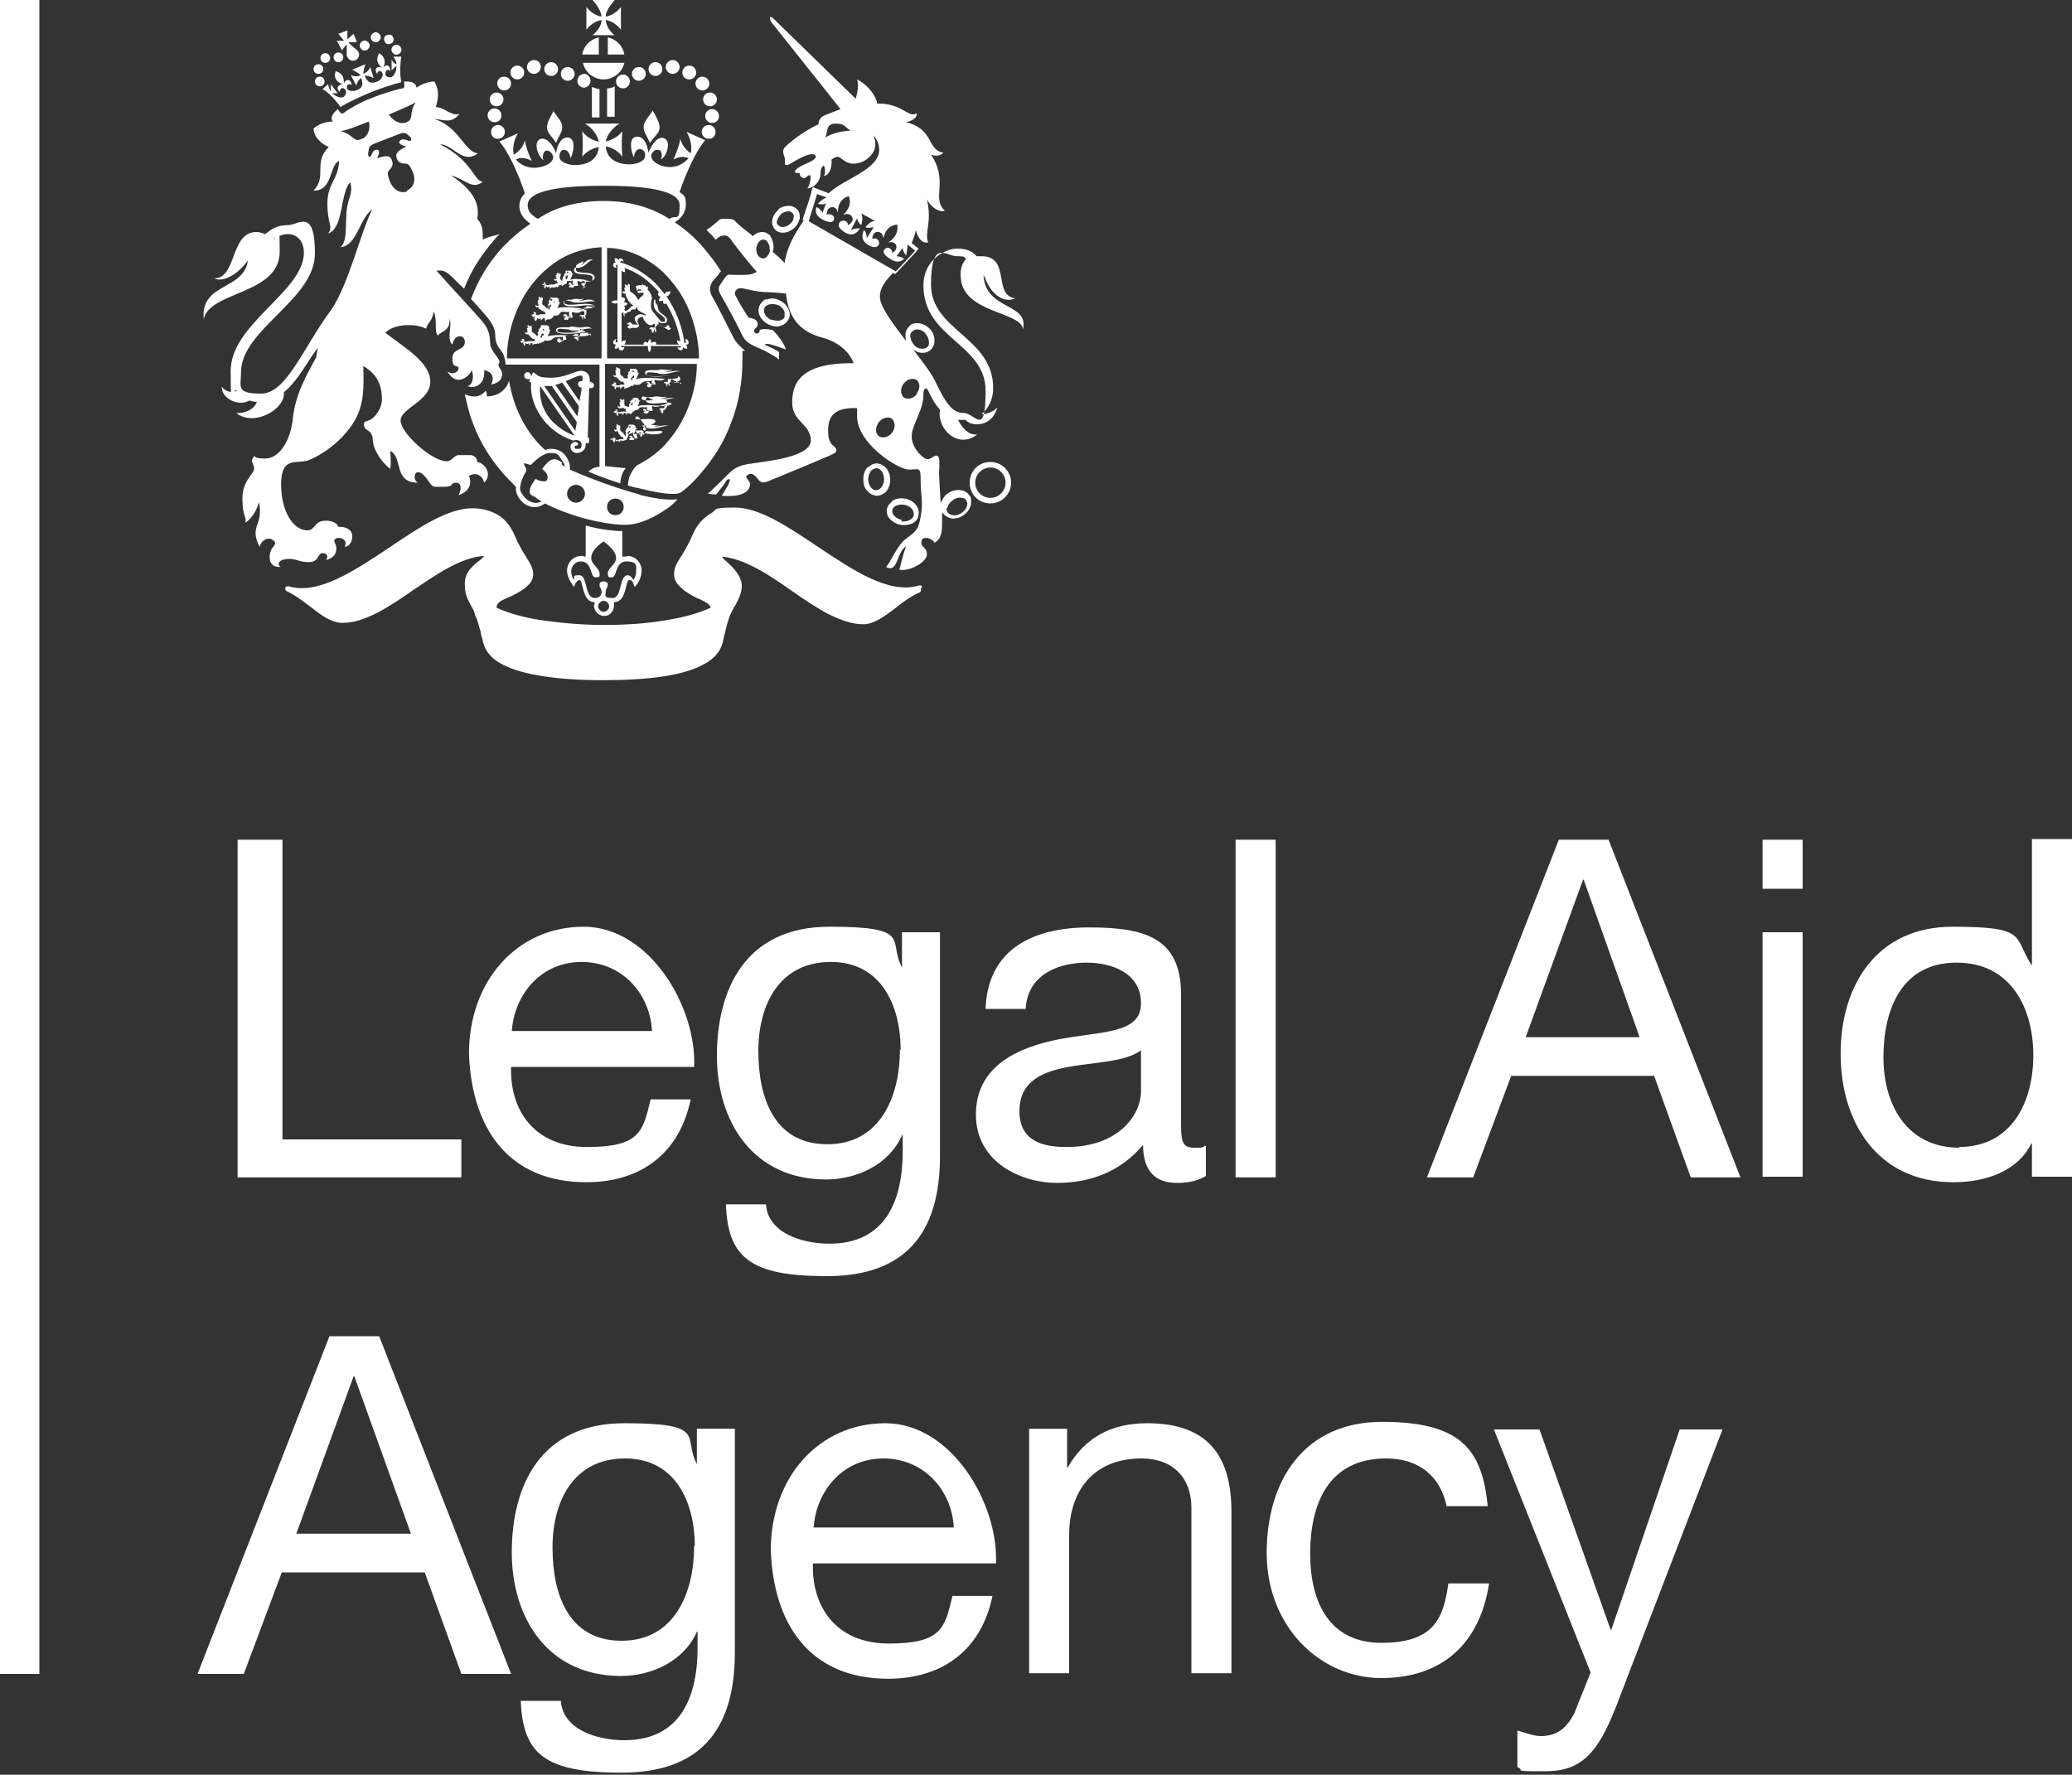 <svg xmlns="http://www.w3.org/2000/svg" id="Layer_1" data-name="Layer 1" viewBox="0 0 300 257"><rect x="0" y="0" width="300" height="257" fill="#333333" stroke="none"/><defs><style>      .cls-1 {        fill: #fff;        stroke-width: 0px;      }    </style></defs><path class="cls-1" d="M142.6,40.2c1,2.7,2.9,3.7,4.4,3-3.3-.4-.6-6.1-4.9-6.1s-.5,0-.7,0c-.7-.8-1.6-1.1-2.8-1.1-1.8,0-4.9,1.7-4.9,5.3,0,7.8,9,8.4,9,15.3s-1.5,3.2-3.2,3.2-2.7-1.7-4-4.4c-.6-1.3-1.9-3-3.3-4.8.4.3.9.5,1.3.5.5,0,.9-.1,1.3-.5.3-.3.5-.7.5-1.2h0c0-.7-.2-1.3-.7-1.8-.5-.5-1.1-.8-1.8-.8-.5,0-.9.1-1.2.5-.3.3-.5.7-.5,1.2h0c0,.3,0,.6.1.9-1.9-2.5-3.8-5-3.8-6.4s.8-2.3,1.9-3.5c0,0,.3.2.3.2l.3-.3c.4-.4,1.1-1.2,2.7-2.9h0c0,0,.4-.5.4-.5l-1-.8c.2-.6.5-1.2.6-1.9.3,1.2.9,2,1.8,1.8-.6-1.3.6-3-.2-6.2.7,1.2,1.8,1.9,2.6,1.6-2-1.8.6-4.2-2-8.1.9.3,1.4.1,1.8-.3-2.4-.3-1.3-3.4-5.4-4.4,1-.2,1.7-.8,1.5-1.3-1.1.8-2.1-1.5-5.7-1.4-.2-1.3-1.5-2.8-2.9-3.5.3,1,0,2-.2,2.8l-11.8-11.5c-.3-.3-.5-.4-.6-.3-.1.1,0,.3.1.6l10.1,12.7c-.8.3-1.5.6-2.3.9-.5.2-.9.7-.9,1.3-1.9.9-3.5,2.1-4.3,2.8-.6.6-1.1.7-.6,2,.2.5-.4,1.7,1,.8,1-.6,3.1-1.8,3.5-1,.2.4-.9.9-1.6,1.2-.7.3-1.5.8-1.4,1.1.1.3.7,0,.7.3,0,.3.3.6.6.6s.7-.6.9-.4c.2.2-.1,1.6-.4,1.9,1.1-.1,1.9-1.2,1.9-2.1,0-.9.3-1.1.4-1.2.2-.1.4.9.1,1.5.6-.1,1.2-.9,1.1-2.4.3-.2.6-.4.9-.4.4,0,1.1,1,2.2,1,2,0,3.1-1.6,3.2-2.4.1-.6,0-1.2-.3-1.7.7.6.9,1.5.9,2.1,0,2.8-5,4.2-7.1,6.1,0,0-.2.1-.2.2l-2.3-.9-.2.5s0,.1-.1.5c-.2.8-.8,2.5-1.1,3.4,0,0-.1.4-.1.4h.2c-1.4,2-2.5,4-2.8,6.2-.5-.6-1.1-1.1-1.7-1.6,0-.2.1-.4.1-.7,0-.6-.2-1.2-.5-1.7-.3-.3-.7-.5-1.1-.5-.4,0-.8.1-1.2.4,0,0-.1.1-.2.2,0,0-.2-.1-.2-.2-.8-.6-1.7-1.3-2.3-1.9-.2-.3-.5-.4-1-.4s-.7,0-1,0-.5.3-.9.6c-.2.2-.7.6-1.3,1,.3.3.6.6.9.9.1.2.3.3.4.5.2-.1.3-.2.4-.3.2-.2.6-.3.9-.3s.7.2,1,.7c.2.3,2.1,2.8,3.7,4.6-.2,0-.3.1-.5.2-.7.3-2.2.2-2.9.2-.7,0-.8-.2-1.3.5-.2.3-.4.6-.6.9-.2.3-.4.6,0,1.4.7,1.2,2.4,4.3,3,5.6.6,1.4,1.3,1.6,2.3,2.1,1.1.4,3,1.5,3.2,1.8v-1.1c-.3-.3-1.3-.7-1.7-.9-.4-.1-.5-.3,0-.3s1.8.5,2.7.8c-.3-1-1.3-2.2-1.9-2.8-.8-.2-1.6-.2-1.9,0,0,.2-.1.5-.4.5,0,0,0,0,0,0-.3,0-.5-.3-.4-.5.1-.3.6-.4.5-1-.1-.6-.8-.7-1.3-.8-.7-1-1.5-2.4-1.8-3-.4-.6-.1-.9.1-1.1.6-.5,1.8.3,4.1.4.8,0,1.9.1,3,.2.3,2.8,1.4,5.4,5.3,6.4,1.9.5,3.8,1.8,4.5,3.7-7.7-.1-8.9,2.9-8.9,5.7s2.7,3.1,2.7,5.5-6.5,3-8.4,3.3c-1.7.2-2.6.6-3.4,1.4-.8.8-1.6,1.6-3.1,3,0,0,.6.1,1.2.1l1.1-1.4c.3-.5.5-.9.8-.8.2,0,0,.4-.2.9l-.9,1.5c3.8.3,4.1-1.2,4.1-1.7s-.9-1-.4-1.3c.5-.4,1-.1,1.4.4.4.5.6.9,1.6.5,0,0,8.3-3.4,9.3-3.9.9-.4.7-.8.1-1.3-.6-.5-.7-1.3-.7-2.2,0-2.5,1.5-3.3,4.2-3.2,0,.4,0,.8,0,1.2,0,3.9,5.9,7.7,7.5,7.7s1.7-.5,1.7,1.8c0,1.7.4,3,0,5-.3,2-.9,2.3-2.1,3.2-1.2.8-2.3,3.5-2.9,4.1.5.3,1.1.4,1.6-.9.4-1.1.8-1.8,1.3-2.1-.5,1.2-.8,2.9-1,3.4,1.5.3,4-1.1,4-2.2s-.8-1-.8-1.7.4-.7.8-.7,1.1.5,1.1.7c.7-.4,1.1-1,1.1-2.6,0-.6,0-1.2,0-1.9,0,0,0,.2.1.2.3.4.8.7,1.4.8.5,0,1.1-.1,1.6-.5.6-.4,1-1,1.1-1.6,0-.1,0-.3,0-.4,0-.3,0-.7-.3-.9-.2-.4-.6-.6-1.1-.7-.6-.1-1.3,0-1.9.4-.5.3-.9.9-1.1,1.5-.1-2.1-.3-4.1-.2-5,0-1.2.1-1.7-.3-1.9-.4-.2-.8.5-1.4.5s-2.3-1.6-2.3-3.3,1.8-3.9,1.7-6.2c0-.7.4-1.1.7-.4.4.8.9,1.9,1.7,2.7-.5,2.9,2.7,5.8,5.4,3.6-1.3.2-2.2-1-2.8-2.1.2,0,.5,0,.7,0s.3,0,.4,0c.9,1.1,3.9,1,4.6-1.8-.5.6-1.6,1-2.3,1,1.1-.9,1.7-2.3,1.7-3.8,0-7.4-9-8.3-9-15s2.2-4.1,3.7-4.1,1,.2,1.4.4c-.6.6-.9,1.5-.8,2.6.2,5.3,8.9,5,9,7.6,1-3.9-5.5-2.7-5.7-7.9M119.5,19.9c.4-.8,0-2,1.5-2s1.4.7,2.2,1c-1.4.1-2.7.4-3.7,1M111.5,36.1c0,.4-.2.8-.5,1.1-.1.1-.3.3-.6.2-.5,0-.9-.6-.9-1.3h0c0-.5.2-.9.5-1.2.2-.2.4-.2.6-.2.2,0,.4.1.5.3.2.3.4.7.3,1.1M137.2,73.5c0-.4.4-.8.8-1.1.4-.3.9-.4,1.3-.3.2,0,.5.1.6.4.2.3.2.5.1.7,0,.4-.4.8-.8,1.1-.7.5-1.6.4-2-.1-.1-.2-.2-.5-.1-.7M131.8,48.7c0-.2,0-.5.3-.7.2-.2.4-.3.7-.3.4,0,.9.2,1.2.6.3.4.5.8.5,1.3,0,.3,0,.5-.3.7-.2.2-.5.2-.7.2-.4,0-.9-.2-1.2-.6-.3-.4-.5-.8-.5-1.3M117.1,32c.4-1.3,1.2-3.9,1.2-3.9l1.4.5c-.4.1-.9.5-1.3.9.3.1.9.2,1.2-.1l-.5,1.4c-.1-.2-.5-.7-.9-.8-.3,1.1.4,1.5.9,1.8.8.4,1.4.5,1.6.1.3-.5-.3-1.1-1-.8,0-.7.3-1.1.8-1.1s.7.3.8.8c0-1.2.5-2.1,1.6-2.4.4,1.1,0,1.9-.8,2.7.5-.2,1-.1,1.2.2.3.4.2.9-.5,1.3-.1-.8-1-.8-1.3-.3-.2.5.1.9.9,1.4.9.5,1.6.2,2.1-.6-.3-.1-.8,0-1.3.2l.9-1.7c0,.2.2.7.6,1,.1-.4.3-1,0-1.7l2,1.1c-.7,0-1.1.6-1.4.9.5.2.9,0,1.2,0l-1,1.6c0-.6-.2-1-.4-1.2-.4.8-.3,1.6.5,2.1.8.5,1.3.5,1.6.1.3-.5-.2-1.2-.9-.9,0-.7.4-1.1.9-1,.4,0,.7.5.7.9.3-1.2.8-1.8,2-2,.2,1.1-.3,2-1.3,2.6.5-.1.9,0,1.1.3.2.4.1.9-.5,1.2-.1-.8-.9-.9-1.2-.4-.2.4.1.8.9,1.3.5.3,1.2.7,2,0-.3-.3-.9-.4-1.1-.4l.9-1.2c0,.4.3.9.5,1.1.1-.6.2-1.2.2-1.6l1.1.9s-1.8,2-2.8,3l-12.5-7.2ZM129.2,62.6c-.5.7-1.3.9-1.9.6-.6-.4-.6-1.3-.1-2,.5-.7,1.3-.9,1.9-.6.5.4.6,1.3.1,2M132.8,57c-.5.7-1.3.9-1.9.6-.5-.4-.6-1.3-.1-2,.5-.7,1.3-.9,1.9-.6.5.4.6,1.3,0,2M111,43.3c-.4.1-.8.5-1,.9-.5,1,.1,2.2,1.3,2.8.7.3,1.3.4,1.9.1.4-.1.8-.5,1-.9.2-.4.2-.9,0-1.3-.2-.6-.7-1.1-1.3-1.4-.6-.3-1.3-.4-1.9-.1M111.6,46.3c-.8-.4-1.2-1.2-.9-1.7.1-.3.4-.4.6-.5.4-.1.9-.1,1.4.1.4.2.8.6.9,1,0,.2,0,.5,0,.7-.1.3-.4.4-.6.5-.4.1-.9,0-1.3-.1M125.7,67.6c-.5.4-.7,1.1-.7,1.8h0c0,.8.2,1.4.7,1.8.3.4.8.5,1.2.6.5,0,.9-.2,1.3-.5.4-.4.7-1.1.7-1.8,0-.6-.2-1.2-.5-1.6-.4-.5-.8-.7-1.4-.8-.5,0-.9.2-1.2.5M126.9,71h0c-.3,0-.5-.1-.7-.3-.3-.3-.5-.8-.5-1.3,0-.5.2-1,.5-1.3.1-.1.4-.3.7-.3.6,0,1.1.7,1.1,1.6,0,.5-.2,1-.5,1.3-.1.1-.4.3-.7.3h0ZM112.7,30.4c-.9.7-1.2,1.9-.6,2.7h0c.6.8,1.8.8,2.8,0,.5-.4.8-1,.9-1.5,0-.4,0-.8-.3-1.2-.3-.3-.6-.5-1.1-.6-.6,0-1.2.1-1.7.5M112.5,32.2c0-.4.2-.8.6-1.2.3-.3.8-.4,1.1-.4.2,0,.4.1.6.3.1.2.2.4.1.6,0,.4-.3.8-.6,1-.6.5-1.4.5-1.7,0-.1-.1-.2-.3-.1-.5M129.2,72.6c-.4.3-.7.7-.8,1.1,0,.5,0,1.1.5,1.5.4.4.9.7,1.5.8.6.1,1.2,0,1.7-.2.5-.3.9-.7.9-1.3.2-1-.7-2.1-2-2.3-.7-.1-1.4,0-1.9.4M130.6,75.3c-.9-.2-1.5-.8-1.4-1.4,0-.3.3-.5.4-.6.4-.2.8-.3,1.3-.2.8.1,1.4.7,1.4,1.3s0,.1,0,.2c-.1.6-.9,1-1.8.9M140.4,69.9c0,1.7,1.3,3,3,3,1.7,0,3-1.4,3-3s-1.3-3-3-3c-1.7,0-3,1.3-3,3M141.2,69.9c0-1.2,1-2.2,2.2-2.2,0,0,0,0,0,0,1.2,0,2.2,1,2.2,2.2s-1,2.2-2.2,2.2c-1.2,0-2.2-1-2.2-2.2M72.3,52.7c.3-.7-1.1-1.6-1.3-2.7-.1-1.1,0-2.1-1.2-3.5-1.2-1.4-5.4-5.9-6.6-7.3.3,0,1-.2,1.8.5.5.4,1.3,1.3,2.2,2.1,1.1-2.8,2.5-4.9,4.4-7.1.2-.3.5-.6.8-.8-.7.2-1.8.4-2.5.8,0-1.2,0-2.2-.8-3,.3-1.7,0-3.8-3.8-6.3,2,.5,3.1,2.2,4.6.9-1.3,0-1.4-3-6.2-5.4,1.9,0,3.3,3,5.5,1.3-2-.2-2.7-3.9-6.4-5,1.3.1,2.6.8,3.7-.7-1.3.3-2-.9-3.4-1,.5-1.6.4-2.6-.2-3.7-.9,0-1.9.4-2.6.9-.1-.9-1-.9-1.8-.9,0,.4.2.9-.2,1-.7.1-2.8.7-4.5,1.4-1.7.6-3.6,1.8-4.1,2.2-.3.2-.6-.3-.8-.6-.6.5-1.2,1.2-.7,1.8-.9,0-2,.3-2.8,1,0,1.1.9,2.1,2.2,2.7-2.3,2.2-.2,4.3-2.2,6.3,2.8.1,2.3-3.8,3.7-4.3-.1,2.7-1.7,3.2-1.7,6.2s.9,3.3.1,4.3c2.3-.7,1.7-5.8,3.2-7.4.3.9.1,1.8-.2,2.6-.8,2.4.1,5.7-1.2,6.8,2.4-.2,2.7-4.1,4.6-5.5-1.7,3.4-3.4,10.8-5.9,14.5-4.1,5.5-6.5,12.2-10.2,12.2s-2.9-1-2.9-3.1c0-6.2,10.7-10.5,10.7-17.2s-2.4-4.1-3.9-4.1-2.3.5-3.3,1.3c-.5-.2-.9-.3-1.3-.3-3.8,0-2.8,6.8-6.1,6.7,1.3.7,3.6-.7,4.9-2.6-.6,4.4-6.9,3.2-6.4,8.5.9-4.1,11-3.5,11-9.8s-.4-1.3-.9-1.8c.8-.5,1.5-.7,2.1-.7,1.2,0,2.3.9,2.3,2.7,0,5.6-10.6,10.3-10.6,17.1s.3,2.1.9,2.9c-.8.3-1.5.2-2.2-.6,0,1.8,2.5,2.9,4,2,.4.1.7.2,1.1.2-.5,1.3-2.1,1.7-3,1.6,2.6,2.1,7.2-.6,6.9-3,2.1-1.7,3.4-4.5,4.9-6.4,0,.4-.2.9-.2,1.3-1.5,2.8-3,5.3-3.4,8.9-.3,3.1-1.9,5.8-4,5.8s-1.3-.6-1.6-.3c-.7.6,0,1.2,0,1.7,0,.9-1.7,1.7-1.7,4.4s.7,2.7.4,3.5c.7-.4,1.6-1.5,2-3,.7,3.5-1.5,3.4.1,6.5.2-1,1.3-1.5,1.9-1,.6.4.3.7-.1,1.2s-.9,2.8,1.2,2.7c-.4-.3-.4-.9.6-1.1,1.5-.3,1.9.4,3.5.4s1.2-1.3,2-1.3.8.6.5,1c1.2-.3,1.5-1,1.5-1.7s-.6-1.1-.1-1.4c.4-.3,1.9,0,1.3,1.2.7-.1,1.1-.7,1.1-1.6s-1-1.4-2-1.3c-.2-.6-1-.9-1.8-.9-1.8,0-1.5,1.4-2.7,1.4-1.9,0-3.8-2.5-3.8-6.7s2.4-2.8,4.1-3.5c1.7-.7,4.7-2.6,6.5-5.6,1.4-2.3,1.4-4.9,1.3-8,2.4,1.4,2.7,3.4,2.7,4.8s-1,2.6-1.7,3c-.7.3-.9.2-.9.6,0,.5.2.7.5.9.9.5.7,1.3.9,2.2.3.9,1,2.3,2.4,3.4.1-.5.1-1.4,0-2.6,1.9.9.4,4.6,4,4.6-.7-.4-.5-1.4-.1-1.5.4-.1.9.2,1.6,1.2.7,1,.5.9,2.2.9s.9-.6,1.8-.6.8,1,.4,1.8c1.5-.5,2-1.6,1.5-2.8,1.3-.7,2.1.3,2.2,1,1.3-1.3,0-2.9-1-3,0-.5-.4-1-1-1-.6,0-1.1,0-1.7,0-.6,0-1,.9-1.7.9-2.2,0-6.7-4.1-6.7-5.9s4.3-2.8,4.3-5.6-3.5-4.8-6.5-7.1c1-1.2,4.1-1.5,5.9-.6.2-1,.8-.8,1.1-2.5.6,1.5,0,2.8.6,3.5.5-.7,1.8-.6,1.7-2.5.4,1.2-.5,3,.4,3.8.2-1,.7-1.2,1.1-1.2s.7.3.7.8c0,1.4-1.8.8-1.8,2.4s.9.9.9,1.4-.7,1.1-1.6.5c.3.6.9,1.2,1.6,1.2s1.6-.6,1.9-1.4c.4,1,.1,2.2-.6,2.3.8.4,2.6,0,2.4-2.3,1,.2,1.6.9,1,2.1.9-.2,1.6-.6,1.6-1.5s-.8-.9-.4-1.8M52,20.3c-1,0-1-.9-2.7-1.3,1.2-.2,2.8-.9,4.1-1.4.3,1.1-.2,2.5-1.4,2.6M59,27.7c-1.3.5-2.2-.6-2.5-1.3-.3-.8-.5-1.4-.2-1.7.5-.5.7-.9.4-1.6-.4-.8-1.2-.4-2.1-.2.4-.7.4-1.3-.1-1.2-.7,0-.7,1.2-1,1-.4-.1-.1-.8-.1-1.1s.3-.6.8-.8l3.6-1.4c.5-.2.8-.2,1.1,0,.2.2.8.5.6.9-.2.4-.9-.4-1.5,0-.5.4,0,.7.8.9-.8.5-1.6.8-1.4,1.6.2.7.6.9,1.4.9.4,0,.7.6,1,1.3.3.7.4,2-.9,2.6M59.2,17.5c-1,.8-2.3,0-2.9-.9,1.3-.6,2.9-1.2,3.9-1.8-1,1.5-.3,2.2-1.1,2.8M57,8.3c.3.4.4.6.4,1-.2,0-.5-.3-.7-.7v1.6c.3-.3.5-.5.7-.6,0,1-.5,1.5-.8,1.6-.4,0-.8-.1-.8-.5,0,0,0,0,0,0,0-.5.3-.8.7-.4,0-1-.7-1-1-.5.4-.9.2-1.6-.6-2.1-.5.9-.3,1.5.4,2.1-.7-.3-1.2.2-.7.9.1-.6.7-.5.8,0,.1.4-.3,1-1,1.2-1,.3-1.3-.3-1.6-.9.2-.1.7,0,1.3.3l-.5-1.6c-.2.6-.6.8-1,1,0-.5.3-1.4.3-1.4l-1.9.8s.9.4,1.2.8c-.4.2-.8.2-1.4,0l.8,1.5c.1-.6.5-1,.7-1.1.2.6.4,1.3-.5,1.7-.6.3-1.3.2-1.5-.1-.2-.4,0-.9.6-.6,0-.9-.9-.9-1.1-.2,0-.9-.2-1.5-1.2-1.8-.3.9,0,1.5,1,1.9-.5,0-1.1.5-.4,1.1,0-.6.5-.7.8-.3.2.3.1.7-.2,1-.3.2-.9.2-1.7-.5.2,0,.5,0,.8,0l-1-1.3c0,.4,0,.8,0,1-.2-.3-.3-.5-.4-1l-.8.7c.7.4,1.6,1.2,2.6,2.6,1.1-.7,3.1-1.6,4.3-2.1,1.2-.5,3.3-1.2,4.5-1.5-.3-1.7-.1-2.9,0-3.7h-1.1ZM48.9,6.1l.6,1.2.7-.9s0,0,0,0c0,.4,0,1.1,0,1.5s.4.9.9.9c.5,0,.9-.4.9-.9,0-.3-.2-.6-.5-.8-.4-.3-.7-.6-1-.9,0,0,0,0,0-.1h1.2c0,.1-.5-1.2-.5-1.2l-.9.8s0,0,0,0v-1.3c0,0-1.3.5-1.3.5l.8,1s0,0,0,0h-1.1ZM53.3,7.1c.3-.3.3-.7,0-1-.3-.3-.7-.3-1,0-.3.3-.3.7,0,1,.3.3.7.3,1,0,0,0,0,0,0,0M54.9,5.9c.3-.3.3-.7,0-1-.3-.3-.7-.3-1,0-.3.3-.3.7,0,1,0,0,0,0,0,0,.3.3.7.3,1,0M56.8,6.2c.3-.3.2-.7,0-1-.3-.3-.7-.2-1,0-.3.3-.2.7,0,1,.3.3.7.2,1,0M56.9,7.7c.3.3.7.3,1,0,.3-.3.3-.7,0-1-.3-.3-.7-.3-1,0-.3.3-.3.7,0,1M49,9c.4,0,.7-.3.7-.7,0-.4-.3-.7-.7-.7s-.7.3-.7.7c0,.4.3.7.7.7M47.1,9.1c.4,0,.7-.3.7-.7,0-.4-.3-.7-.7-.7-.4,0-.7.3-.7.7,0,.4.3.7.7.7M46.8,10c0-.4-.3-.7-.7-.7-.4,0-.7.3-.7.7,0,.4.3.7.7.7s.7-.3.7-.7M47,11.8c0-.4-.3-.7-.7-.7-.4,0-.7.3-.7.7h0c0,.4.3.7.7.7.4,0,.7-.3.7-.7M93.6,61.9c0,0,0,.1.2.1,1.1.3,2.4-.5,3.1-.3-.9-.3-1.4.2-2.3,0,.5,0,1-.1,1-.2-.4.3-1.5-.2-1.9.1,0,0,0,0,0,0-.3,0-.6.3-.6.5,0,.7,2.8.1,2.8.4s-.6.4-1.3.4-1.6-.4-2.8,0h0c0-.2.3-.5.2-.7.1,0,.2-.1.2-.2,0,0-.1,0-.2-.1,0,0,0,0,0-.1,0,0,0-.1,0-.1,0,0-.1-.1-.3-.2-.1,0-.2,0-.3,0,0,0-.1,0-.1,0,0,0-.1,0-.1,0,0,0-.1,0-.2,0,0,0,0,.2,0,.3-.1,0-.2.3-.3.2,0,0,0,0,0,.1,0,.1-.1.3-.2.3,0,0,0,0,.1.1,0,.2,0,.5,0,.7-.2-.2-.4-.6-.6-.7-.2-.1-.2-.2-.2-.3s0-.3,0-.4c0,0,0,0,0-.1,0,0-.1-.2-.2-.1,0,0,0,0,0,.1,0,0,0,0,0,0,0,0,0,0,0,.1h0c0,.1,0,.1,0,0,0-.1,0-.3-.2-.3h0s0,0,0,0c0-.1-.1-.2-.2,0,0,0,0,0,.1,0,0,0,0,0,0,.1,0,.1,0,.1.2.1s0,0,0,0,0,0,0,0c0,0,0,0,0,0-.2,0-.3,0-.3,0,0,0,0,0,0,0,0,0,0,.1,0,.2,0,0,0-.1,0-.1,0,0,0,0,0,0h0c0,0,0,0,.1,0t0,0s0,0,0,0c0,0,0,0,0,0-.1.1-.1.2,0,.3,0,0,0,0,0,0,0,.2-.3.2-.3,0-.2.3.1.5.4.3,0,0,0,0,0,0,0,0,0,0,0,0,0,0,0,0,0,0s0,0,0,0c0,0,0,.1.1.1,0,0,0,0,0,0,0,0,0,.4.3.5,0,.2.2.3.4.3,0,.1.1.3.1.3,0,0-.4,0-.5,0-.1,0-.2.1-.4.1h0s0,0,0,0c-.1,0-.2,0-.3,0,0,0,0-.1,0-.2,0,0,0-.1-.1-.1h-.1c0,0-.2,0-.3,0,0,0,.1,0,.1,0,0,0,0,0,0,0,0,0,0,.1.2.2,0,0,0,0,0,0,0,0,0,0-.1,0-.1,0-.1-.2-.2-.1,0,0,0,0,0,0h0c-.1,0-.3.1-.2.2,0,0,0,0,.1-.1,0,0,0,0,0,0,0,.1,0,.2.3,0,0,0,0,0,0,0,0,0-.2.2,0,.3,0,0,0,0,0,0t0,0c0,.1.1.2.2.2,0,0,0-.1,0-.2,0,0,0,0,0,0,.1,0,0-.2.1-.2,0,0,0,0,0,0,0,0,0,.2.2.2.1,0,.2-.1.2-.2,0,0,0,0,0,0,0,0,0,0,0,.2,0,0,0,0,.1-.1,0,0,0,.2,0,.2,0,0,.2,0,.2-.2,0,0,0,0,0,0h0s.1,0,.3,0c0,0,0,0,0,0,0,0,0,.1,0,.1,0,0,0,0,0,0,0,0,0,.1,0,.2,0-.4.2-.2.5-.4t0,0s0,0-.1.1c0,0,.3-.1.3-.3s.2-.2.2-.6h0c.3,0,.4-.2.7-.3,0,0-.1.3,0,.4,0,.2.2.3.3.4t0,0c0,0-.2,0-.2,0-.2.2-.2-.4-.5-.3,0,0,0,0,0,0-.1,0-.2.1-.2.2,0,0,0,0,.2,0h0c0,0,0,.1,0,.1s0,0,.1,0,0,0,0,0c0,.1-.3,0-.3.2,0,0,0,0,0,0,0,0,0,.2.2.1,0,0,0,0,0-.1,0,0,0,0,0,0s0,0,0,0h0s0,0,0,0c0,0,0,0,0,0,0,0,0,0,0,0,0,.1.1.2.3.1,0,0-.1,0-.1,0,0,0,0,0,0,0,0,0,0,0,0,0,0,0,0,0,0,0h0s0,0,0,0c0,0,.1.1.2,0,.2,0,0-.2.2-.2h.1c.1,0,.2,0,.3,0,0,0,0-.3-.1-.4,0,0,.1-.6-.3-.8.2,0,.8.1.9,0,.2,0,.4.2.4.2,0,0,0,0,0,.1-.2.1-.1.2-.2.2h0s-.1-.1-.2-.2c0,0-.1,0-.1,0,0,0-.2,0-.2.1,0,0,.1,0,.2,0h0c0,0,0,.1,0,.1h0s0,0,0,0c0,0-.3,0-.2,0,0,0,0,0,0,0,0,0,0,.1,0,.2,0,0,0,0,0,0,0,0,0,0,.1-.1,0,0,0,0,0,0,0,0,.1,0,.2,0,0,0,0,0,0,0,0,0-.2.1-.1.2,0,0,0,0,0,0,0,0,0,.2.1.2,0,0,0-.1,0-.1,0,0,0,0,.1,0,.2-.1,0-.2.1-.3,0,0,.2.1.3,0,0,0,0,0,0-.1h0s0,0,.1,0c-.1-.1,0-.1,0-.2,0,0,0,0,0,0,0,0,.2,0,.2-.1,0,0-.3-.1-.2-.2.2,0,.2-.2.1-.3-.1-.2-.5-.2-.5-.4h.3c1,0,1.6-.3,1.6-.6,0-.7-2.9,0-2.9-.4s.2-.2.4-.3M91.5,62s.2.1.3.1c-.1,0-.1,0-.2,0,0,0-.1-.1-.1-.2M91.3,61.9c0,0-.1.1-.2,0,0,0,0,0,0-.2,0,0,.2.1.3.2M91,62.6c0,0,0-.1,0-.1,0,0,0,0,.1,0,0,0,0,0-.1-.1,0,0,.1,0,0,0,0,0-.1,0-.1,0s0,0,0,0c0,0,0,0,0,0h.3c0,.1,0,.2,0,.2s0,0,0,0,0,0,0,0c0,0,0,0,0,0,0,0-.1,0-.1,0,0,0,0,0,0,.1,0,0,0,0,0,.1,0,0,0,.1-.2,0,0,0-.1-.1,0-.2,0,0,0,0,0,0M94.5,57.9c0,0,0,.1.2.1,1.1.3,2.4-.5,3.1-.3-.9-.3-1.4.2-2.3,0,.5,0,1-.1,1-.3-.4.3-1.5-.2-1.9.1h0c-.6,0-1.1,0-1.1.4,0,.9,2.3.4,3,.4s.7,0,.7.2c0,.2-.8.3-1.2.3-.6,0-2.5-.3-3.7,0,.1-.2.3-.4.2-.6.1,0,.2-.1.2-.2,0,0-.1,0-.2,0,0,0,0-.1,0-.1,0,0,0-.1,0-.1,0,0-.2-.1-.2-.2-.1,0-.2,0-.3,0,0,0-.1,0-.2,0,0,0-.1,0-.1,0,0,0-.1,0-.2,0,0,0,0,.2,0,.3-.1,0-.2.3-.3.2,0,0,0,.1.1.1,0,.1-.1.3-.2.3,0,0,0,0,0,.1,0,.1,0,.2,0,.3h-.1s0,0,0,0c-.1,0-.2,0-.4-.1-.2,0-.2-.2-.2-.4s0-.3,0-.4c0,0,0,0,0-.1,0,0-.2-.2-.2-.1,0,0,0,0,0,.1,0,0,0,0,0,0,0,0,0,.1,0,.2h0c0,.1,0,.1,0,.1,0-.1,0-.3-.2-.3s0,0,0,0h0c0-.1-.1-.2-.3,0,0,0,0,0,.1,0,0,0,0,0,0,.1,0,.1,0,.2.2.2s0,0,0,0c0,0,0,0,0,0,0,0,0,0,0,0-.2,0-.3,0-.3.1,0,0,0,0,0,0,0,0,0,.1,0,.2,0,0,0-.1,0-.1,0,0,0,0,0,0h0c0,0,0,0,.1,0,0,0,0,0,0,0,0,0,0,0,0,0,0,0,0,0,0,0-.1.1-.1.3,0,.3,0,0,0,0,0,0,0,.3-.3.2-.3,0-.2.3.1.5.4.4,0,0,0,0,0,0,0,0,0,0,0,0,0,0,0,0,0,0s0,0,0,0c0,0,0,.1.1.1,0,0,0-.1,0-.1,0,0,0-.1.3,0,0,0,0,0,.1.1h.2c0,.1,0,.4,0,.4,0,0-.4,0-.5,0-.2,0-.6.2-.7,0,0,0,0-.1,0-.2,0,0,0-.1-.1-.1h0c0,0-.2,0-.3,0,0,0,.1,0,.2.1,0,0,0,0,0,0,0,0,0,.1.2.2,0,0,0,0,0,0,0,0,0,0-.1,0-.1,0-.1-.2-.2-.1,0,0,0,0,0,0,0,0,0,0,0,0-.1,0-.3.1-.2.3,0,0,0-.1.1-.1,0,0,0,0,0,0,0,.1,0,.2.3,0,0,0,0,0,0,0,0,.1-.2.2,0,.3,0,0,0,0,0,0t0,0c0,.1.1.3.2.2,0,0-.1-.1,0-.2,0,0,0,0,0,0,.1,0,0-.2.1-.3,0,0,0,0,0,0,0,0,0,.2.2.2s.2-.1.2-.2c0,0,0,0,0,0,0,0,0,0,0,.2,0,0,0,0,.1-.1,0,0,0,.2,0,.3,0,0,.2,0,.2-.3,0,0,0,0,0,0h0s.1,0,.3,0t0,0c0,0,0,.1,0,.2,0,0,0,0,0,0s0,.1,0,.2c0-.4.3-.3.6-.4,0,0,0,0,0,0,0,0,0,0-.1.1.3.2.5-.2.6-.4,0,0,0,0,0,0,0,0,0,0,0,.1.2,0,.2-.2.3-.2.8,0,.2-.6,1.4-.4,0,0,.2,0,.3-.1,0,.1-.1.5,0,.5,0,0,.2,0,.3.1,0,0,0,0,0,0-.1,0-.2,0-.2,0-.2.2-.3-.4-.5-.3,0,0,0,0,0,0-.1,0-.2.1-.2.3,0,0,0,0,.2-.1h0c0,.1,0,.1.1.1s0,0,.1,0,0,0,0,0c0,.1-.3,0-.3.2,0,0,0,0,0,0,0,0,0,.2.2.1,0,0,0,0,0-.1h0s0,0,0,0c0,0,0,0,0,0,0,0,0,0,0,0s0,0,0,0,0,0,0,.1c0,0,.1.2.3.1,0,0-.1,0-.1,0,0,0,0,0,0,0,0,0,0,0,0-.1s0,0,0,0,0,0,0,0c0,0,0,0,0,0,0,0,.1.1.2,0,.2,0,0-.2.2-.3,0,0,0,0,.1,0,.1,0,.4,0,.4,0,0,0,0-.3-.1-.4,0,0,0-.1,0-.3.1,0,.3.1.5.1.4,0,.6,0,.8-.2.2-.1.4,0,.5,0,0,0,0,0,0,.1,0,.2,0,.2-.1.3,0,0-.2,0-.3,0,0,0-.1,0-.1,0-.1,0-.2.1-.3.2,0,0,.1,0,.2,0h0c0,.2.1.2.2.1,0,0,0,0,0,0,0,0-.3.2-.2.3,0,0,0,0,0,0,0,0,0,.2,0,.2,0,0,0,0,0-.2h0c0,0,.1-.2.2-.2t0,0c0,0-.1.2,0,.3,0,0,0,0,0,0,0,0,0,.1.2,0,0,0,0,0,0,0,0,0,0,0,0,0,.1-.2,0-.2,0-.3,0-.1.2,0,.3-.2,0,0,0-.1,0-.1t0,0c0,0,.1,0,.2,0-.2,0,0-.1,0-.2h0c0,0,.1-.1.1-.3,0,0-.3.2-.3,0,0,0,0-.1-.1,0-.3,0-.7,0-1.1,0,0,0,0,0,0,0,.5,0,1.5-.1,1.5-.4s0-.4-.9-.4-2.8.3-2.8-.2.4-.2.8-.2M91.7,57.8c0,0-.1.1-.2,0,0,0,0-.1,0-.2,0,0,.2.1.3.2M91.8,58.4s0,0,0,0c0,0,0,0,0,0,0,0-.1,0-.2,0,0,0,0,0,0,.1,0,0,0,0,0,.1,0,0-.1.1-.2.1-.1,0,0-.2,0-.2,0,0,0-.1,0-.1,0,0,.1,0,.1,0,0,0,0-.1-.1-.1,0,0,.1,0,0,0,0,0,0,0-.1,0,0,0,0,0,0,0,0,0,0,0,0,0h.3c0,.1,0,.2,0,.2,0,0,0,0,0,0M92,58.2c0,0-.1-.1-.1-.2,0,0,.2.1.3.1-.1,0-.1,0-.2,0M98.6,55.6s0,0,0,0c0,0,.1-.1,0-.2,0,0-.3.2-.3,0s0-.1-.2,0c-.3,0-.5,0-1.1,0,0,0,0,0,0,0,.5,0,1.5-.1,1.5-.5s-.3-.5-1.2-.5-3.7.3-3.7-.2.9-.2,1.6-.2c0,0,0,.1.2.1,1.2.3,2.5-.5,3.2-.3-.9-.3-1.5.2-2.4,0,.5,0,1.1-.1,1.1-.3-.4.3-1.5-.2-2,.1,0,0,0,0,0,0-.9,0-1.9-.1-1.9.4,0,.9,3.2.4,3.9.4s.9,0,.9.2c0,.2-.8.3-1.2.3-.7,0-3.7-.4-4.9,0,0-.2.4-.5.2-.7.1,0,.2-.1.2-.2,0,0-.1,0-.2-.1,0,0,0-.1,0-.1,0,0,0-.1,0-.2,0,0-.2-.1-.3-.2-.1,0-.2,0-.3,0,0,0-.1,0-.2,0,0,0-.1,0-.1,0,0,0-.1,0-.2,0,0,.1,0,.2,0,.3-.1,0-.2.3-.3.2,0,0,0,.1.1.1,0,.2-.1.4-.2.4,0,0,0,0,.1.1,0,0,0,.2,0,.3h-.2c0,0-.1,0-.1,0,0,0,0,0-.1,0-.1,0-.2-.2-.5-.4-.2-.1-.2-.2-.2-.4s0-.3,0-.4c0,0,0,0,0-.1,0-.1-.2-.2-.3-.2,0,0,0,0,.1.2,0,0,0,0,0,0,0,0,0,.1,0,.1,0,0,0,0,0,0,0,0,0,0,0,0,0,0,0,0,0,0,0,0,0,0,0,0,0-.1,0-.3-.2-.3h0c0-.1-.1-.2-.3,0,0,0,.1,0,.1,0,0,0,0,0,0,.1,0,.1,0,.2.2.2s0,0,0,0c0,0,0,0,0,0,0,0,0,0,0,0-.2,0-.3,0-.3.1h0c0,.1,0,.2,0,.3,0,0,0-.1,0-.1h0s0,0,0,0,0,0,.1,0c0,0,0,0,0,0,0,0,0,0,0,0,0,0,0,0,0,0-.1.1-.1.3,0,.3,0,0,0,0,0,0,0,.3-.4.2-.3,0-.2.3.1.5.4.4,0,0,0,0,0,0,0,0,0,0,0,0,0,0,0,0,0,0s0,0,0,0c0,0,0,.1.1.2,0,0,0-.1,0-.1,0,0,.2.4.6.6,0,0,.1,0,.2-.1,0,0,0,.1.1.2h0c0,.1.2.3.1.3s-.4,0-.5,0c-.2.1-.6.2-.7,0,0,0,0-.1,0-.2,0,0,0-.1-.1-.1h-.1c0,0-.2,0-.3,0,0,0,.1,0,.2.1,0,0,0,0,0,0,0,0,0,.1.3.2,0,0,0,0,0,0,0,0-.1,0-.1,0-.1,0-.1-.2-.3-.1,0,0,0,0,0,0h0c-.1,0-.3.1-.2.3,0,0,0-.1.1-.1,0,0,0,0,0,0,0,.1,0,.3.4,0,0,0,0,0,0,0,0,.1-.3.2-.1.3,0,0,0,0,0,0h0c0,.2.1.3.2.3,0,0-.1-.1,0-.2,0,0,0,0,0,0,.1,0,0-.2.1-.3,0,0,0,0,0,0,0,0,0,.2.2.2.1,0,.2-.1.2-.2t0,0s0,0,0,.2c0,0,0,0,.1-.1,0,0,0,.2,0,.3.1,0,.2-.1.3-.3,0,0,0,0,0,0,0,0,0,0,0,0,0,0,.2,0,.3,0,0,0,0,0,0,0,0,0,0,.1,0,.2,0,0,0,0,0,0,0,0,0,.1,0,.3,0-.4.3-.2.5-.4,0,0,0,0,0,0,0,0,0,.1-.1.1,0,0,.5-.2.5-.3s.1,0,.2,0c.3,0,.2-.2.3-.2,1.5.2.6-.6,2.4-.5,0,0,.1-.1.2-.2,0,.2-.1.5,0,.5.1,0,.2,0,.3.1,0,0,0,0,0,0,0,0-.2,0-.3,0-.3.2-.3-.4-.6-.3,0,0,0,0,0,0-.1,0-.3.1-.2.2,0,0,.1,0,.2-.1h0c0,.1,0,.2.1.2s0,0,.1,0,0,0,0,0c0,.1-.4,0-.3.2,0,0,0,0,0,.1,0,0,0,.2.2.1,0,0,0,0,0-.1h0s0,0,0,0,0,0,0,0,0,0,0,0,0,0,0,0,0,0,0,.1c0,.1.1.2.3.1,0,0-.1,0-.2,0,0,0,0,0,0,0,0,0,0,0,0-.1s0,0,0,0h0s0,0,0,0c0,0,.1.1.2,0,.2,0,0-.2.2-.3,0,0,0,0,.1,0,.1,0,.4,0,.4,0,0,0,0-.3-.1-.4-.1,0,0-.2,0-.3.2,0,.3.1.6.1.4,0,.5,0,.8-.2.2-.1.4,0,.5,0,0,0,0,0,0,.1,0,.2,0,.2,0,.3,0,0-.2,0-.3,0s-.1,0-.1,0c-.1,0-.2.1-.2.2,0,0,.1,0,.2-.1h0c0,.2.2.2.3.1,0,0,0,0,0,0,0,0-.3.2-.1.3,0,0,0,0,0,0,0,0,0,.2.1.2,0,0,0,0,0-.2h0c0,0,0-.2.2-.3,0,0,0,0,0,0,0,.1,0,.2,0,.3,0,0,0,0,0,0,0,0,.1.1.3,0,0,0,0,0-.1,0,0,0,0,0,0,0,0-.2-.1-.2-.1-.3,0-.1.2,0,.2-.3,0,0,0-.1,0-.1h0c0,0,.1,0,.2,0-.2,0-.1-.1-.1-.2M92,53.9s.2.1.4.1c-.2,0-.1,0-.2,0s-.1-.1-.1-.2M91.8,53.8c0,0-.1.2-.2,0,0,0,0,0,0-.2,0,0,.3.2.3.2M91.5,54.6c0,0,0-.1.1-.1,0,0,0,0,.1,0,0,0,0-.1-.1-.1,0,0,.1,0,0,0,0,0-.1,0-.1,0,0,0,0,0,0,0,0,0,0,0,0,0h.3c0,.2,0,.2,0,.2s0,0,0,.1c0,0,0,0,0-.1,0,0,0,0,0,.1,0,0-.1,0-.2,0,0,0,0,0,0,.1,0,0,0,0,0,.1,0,0-.1.1-.2.1-.1,0-.1-.2,0-.2M91.2,54.1h0,0ZM91.3,53.8h0,0M85.6,48.6c0-.3-.3-.5-1.2-.5s-3.7.3-3.7-.2.9-.2,1.6-.2c0,0,.1,0,.2.1,1.2.3,2.4-.4,3.2-.2-.7-.6-1.5,0-2.4-.1.5,0,1.1-.1,1.1-.2-.4.3-1.6-.2-2,.1,0,0,0,0,0,0-.9,0-1.9-.1-1.9.4,0,.9,3.2.4,4,.4s.9,0,.9.2c0,.2-.8.3-1.2.3-.7,0-3.7-.4-4.9,0,0-.2.4-.5.2-.7.1,0,.2-.1.2-.2,0,0-.1,0-.2-.1,0,0,0-.1,0-.2,0,0,0-.1,0-.2,0,0-.1-.1-.3-.2-.1,0-.2,0-.3,0,0,0-.1,0-.2,0,0,0-.1,0-.2,0,0,0-.1,0-.2,0,0,.1,0,.2,0,.3-.1,0-.2.3-.3.3,0,0,0,.1,0,.1,0,.2-.1.4-.2.4,0,0,0,0,.1.1,0,0,0,.2,0,.3h0c0,0-.1,0-.1,0,0,0,0,0-.1,0-.1,0-.2-.3-.5-.4-.2-.1-.2-.2-.2-.4s0-.3,0-.4c0,0,0-.1,0-.1,0-.1-.2-.2-.3-.1,0,0,0,0,.1.1,0,0,0,0,0,0,0,0,0,.1,0,.2t0,0s0,0,0,0c0,0,0,0,0,0,0-.1,0-.3-.2-.3s0,0,0,0h0c0-.1-.1-.2-.3,0,0,0,0,0,.1,0,0,0,0,.1,0,.1,0,.1,0,.2.2.2s0,0,0,0,0,0,0,0c0,0,0,0,0,0-.2,0-.3,0-.3,0h0c0,.1,0,.3,0,.3,0,0,0-.1,0-.1h0c0,0,0,0,.1,0h0s0,0,0,0,0,0,0,0c-.1.1-.1.3,0,.3,0,0,0,0,0,0,0,.3-.4.2-.3,0-.2.3.1.5.4.4,0,0,0,0,0,0,0,0,0,0,0,0,0,0,0,0,0,0s0,0,0,0c0,0,0,.1.1.2,0,0,0-.1,0-.1s.2.4.6.6c0,0,.2,0,.2-.1,0,0,0,0,0,0,0,.2.1.4,0,.4,0,0-.6,0-.8,0-.2,0-.6.2-.7,0,0,0,0-.1,0-.2,0,0,0-.1-.1-.1h-.1c0,0-.2,0-.3,0,0,0,.1,0,.2.1,0,0,0,0,0,0,0,0,0,.1.3.2,0,0,0,0,0,0,0,0,0,0-.1,0-.1,0-.1-.2-.2-.1,0,0,0,0,0,0t0,0c-.1,0-.3.1-.2.3,0,0,0-.1.1-.1,0,0,0,0,0,0,0,.1,0,.3.4,0,0,0,0,0,0,0,0,.1-.3.2-.1.3,0,0,0,0,0,0,0,0,0,0,0,0,0,.1.1.3.2.3,0,0,0-.1,0-.2,0,0,0,0,0,0,.1,0,0-.2.1-.3,0,0,0,0,0,0,0,0,0,.2.2.2.1,0,.2,0,.2-.2,0,0,0,0,0,0t0,0s0,.1,0,.2c0,0,0,0,.1-.1,0,0,0,.2,0,.3.1,0,.2-.1.2-.3,0,0,0,0,0,0h0s.2,0,.3,0t0,0c0,0,0,.1,0,.2,0,0,0,0,0,0,0,0,0,.1,0,.2,0-.4.5-.2.8-.4t0,0c0,0,0,.1-.1.1,0,0,.2,0,.3-.1h0s.4-.1.4-.1c0,0,0,0,0-.1,0,0,.1,0,.1,0h0c.2,0,.2-.2.3-.2,1.5.2.6-.6,2.4-.5,0,0,.1,0,.2-.1,0,.2,0,.5,0,.5,0,0,.2,0,.3.1,0,0,0,0,0,0-.1,0-.2,0-.3,0-.3.2-.3-.4-.6-.3,0,0,0,0,0,0-.1,0-.3.1-.3.2,0,0,.1,0,.2-.1,0,0,0,0,0,0,0,0,0,0,.1,0s0,0,.1,0,0,0,0,0c0,.1-.4,0-.3.2h0c0,.2,0,.3.2.2,0,0,0,0,0-.1h0s0,0,0,0t0,0s0,0,0,0,0,0,0,0c0,0,0,0,0,.1,0,.1.1.2.3.1,0,0-.1,0-.1,0,0,0,0,0,0,0,0,0,0,0,0-.1s0,0,0,0h0s0,0,0,0c0,0,.1.1.2,0,.2,0,0-.2.2-.3,0,0,0,0,.1,0,.1,0,.4,0,.4,0,0,0,0-.4-.1-.4,0,0,0-.2,0-.3.2,0,.4.1.6.1.4,0,.5,0,.7-.2.2-.1.4,0,.5,0,0,0,0,0,0,.1,0,.2,0,.2,0,.3,0,0-.2,0-.3,0,0,0-.1,0-.1,0-.1,0-.2.1-.2.2,0,0,.1,0,.2,0,0,0,0,0,0,0,0,.1.2.2.3,0,0,0,0,0,0,0,0,0-.2.2-.1.2,0,0,0,0,0,0,0,0,0,.2.1.2,0,0,0,0,0-.2h0c0,0,0-.2.1-.2t0,0c0,.1,0,.2,0,.3,0,0,0,0,0,0,0,0,.1.1.2,0,0,0,0,0-.1,0,0,0,0,0,0-.1,0-.2-.1-.2-.1-.3s.2,0,.2-.3c0,0,0-.1,0-.1h0c0,0,.1,0,.2,0-.2,0-.1-.1-.1-.2,0,0,0,0,0,0,0,0,0-.2,0-.2,0,0-.2.2-.3,0,0,0,0-.1-.2,0-.3,0-.5,0-1,0,.5,0,1.5-.1,1.5-.5M79,47.9s.3.1.4.1c-.2,0-.1,0-.2,0-.1,0-.1-.1-.1-.2M78.8,47.8c0,0-.1.1-.2,0,0,0,0,0,0-.2,0,0,.3.2.3.2M78.4,48.5c0,0,0-.1,0-.1,0,0,.1,0,.1,0,0,0,0-.1-.1-.1,0,0,.1,0,0,0,0,0-.1,0-.1,0,0,0,0,0,0,0,0,0,0,0,.1,0h.3c0,.1,0,.2,0,.2s0,0,0,0c0,0,0,0,0,0,0,0,0,0,0,.1,0,0-.1,0-.2,0,0,0,0,0,0,.1,0,0,0,0,0,.1,0,0-.1.2-.2.1-.1,0,0-.2,0-.2M86.1,44.5c0-.3-.3-.5-1.3-.5s-3.1.4-3.1-.2.4-.2.9-.2c0,0,0,0,.2.1,1.2.4,2.7-.3,3.4,0-.9-.7-1.6,0-2.5-.2.5,0,.7-.1.8-.3-.4.3-1.2-.1-1.7.2,0,0,0,0,0,0-.7,0-1.2,0-1.2.4,0,1,2.6.4,3.4.4s1,0,1,.2-.8.3-1.2.3c-.7,0-2.8-.4-4.1-.1.1-.2.3-.5.2-.6.1,0,.2-.1.2-.2,0,0-.2,0-.2-.1,0,0,0-.1,0-.2,0,0,0-.1,0-.2,0,0-.1-.1-.3-.2-.1,0-.2,0-.3,0,0,0-.2,0-.2,0,0,0-.1,0-.2,0,0,0-.1,0-.2-.1,0,.1,0,.2,0,.3-.1,0-.2.3-.3.3,0,0,0,.1.1.1,0,.2-.1.4-.2.4,0,0,.1.1.1.1,0,.1,0,.3,0,.4h-.2c0,0,0,0,0,0,0,0,0,0,0,0,0,0,0,0,0,0h-.1c-.1-.1-.2-.3-.4-.4-.2-.1-.2-.2-.2-.4,0-.2.1-.3.1-.5,0,0,0-.1,0-.1,0-.1-.2-.2-.3-.2,0,0,.1,0,.1.2,0,0,0,0,0,0,0,0,0,.1,0,.2t0,0s0,0,0,0c0,0,0,0,0,0,0-.1,0-.3-.2-.3,0,0,0,0,0,0t0,0c0-.1-.1-.2-.3,0,0,0,0,0,.1,0,0,0,0,0,0,.1,0,.1,0,.2.2.2s0,0,0,0,0,0,0,0,0,0,0,0c-.2,0-.3,0-.3.1h0c0,.1-.1.3,0,.4,0,0,0-.1,0-.1,0,0,0,0,0,0,0,0,0,0,0,0,0,0,0,0,.1,0,0,0,0,0,0,0,0,0,0,0,0,0,0,0,0,0,0,0-.2.1-.1.3,0,.3,0,0,0,0,0,0,0,.3-.4.2-.4,0-.2.3.1.5.4.4,0,0,0,0,0,0,0,0,0,0,0,.1,0,0,0,0,0,0s0,0,0,0c0,0,0,.2.1.2,0,0,0-.1,0-.1,0,0,.2.2.4.3.2,0,.3.3.4.1,0,.2.1.4.1.4,0,0-.6,0-.7,0-.2,0-.6.3-.7,0,0,0,0-.1,0-.2,0,0-.1-.1-.1-.1h-.1c0,0-.2,0-.3,0,0,0,.1,0,.2.1h0c0,.1,0,.2.3.3,0,0,0,0,0,0,0,0-.1,0-.1,0-.1,0-.1-.2-.3-.1h0s0,0,0,0c-.1,0-.3.1-.2.3,0,0,0-.1.1-.1,0,0,0,0,0,.1,0,.1,0,.2.4,0,0,0,0,0,0,0,0,.1-.3.2-.1.4,0,0,0,0,0,0t0,0c0,.2.1.3.3.3,0,0-.1-.1,0-.2,0,0,0,0,0,0,.1,0,0-.2.1-.3,0,0,0,0,0,0,0,0,0,.2.2.2.2,0,.2-.1.2-.2t0,0c0,0,.1.1,0,.2,0,0,0,0,.1-.1,0,0,0,.2,0,.3,0,0,.2-.1.3-.3,0,0,0,0,0,0,0,0,0,0,0,0,0,0,.2,0,.3,0,0,0,0,0,0,0,0,0,0,.1,0,.2,0,0,0,0,0,0,0,0,0,.2.1.3,0-.4.3-.3.5-.4,0,0,0,0,0,0,0,0,0,.1-.1.1.3,0,.8-.4.8-.6.1,0,.2,0,.3,0,.8,0,.2-.8,1.6-.5.1,0,.2,0,.3-.1,0,.2,0,.5,0,.6,0,0,.2,0,.3.1,0,0,0,0,0,0,0,0-.2,0-.3,0-.3.2-.3-.4-.6-.3,0,0,0,0,0,0-.1,0-.3.1-.2.3,0,0,.1,0,.2-.1h0c0,.1,0,.2.1.2s0,0,.1,0,0,0,0,0c0,.1-.4,0-.3.2,0,0,0,0,0,.1,0,0,0,.2.2.1,0,0,0,0,0-.1,0,0,0,0,0,0s0,0,0,0h0s0,0,0,0,0,0,0,0c0,0,0,0,0,0,0,.1.1.2.3.1,0,0-.1,0-.2,0h0c0,0,0-.1,0-.1s0,0,0,0h0s0,0,0,0c0,0,.1.1.2.1.2,0,0-.3.2-.3h.1c.2,0,.4,0,.4,0,0,0,0-.4-.1-.5,0,0,0-.2,0-.3.2,0,.4.1.6.1.4,0,.5,0,.7-.2.2-.1.5,0,.5,0,0,0,.1,0,0,.1,0,.2,0,.2,0,.4,0,0-.2,0-.4,0,0,0-.1,0-.1,0-.1,0-.2.1-.2.2,0,0,.1,0,.2-.1,0,0,0,0,0,0,0,.2.2.2.3.1,0,0,0,0,0,0,0,0-.2.2-.1.3,0,0,0,0,0,0,0,0,0,.2.1.2,0,0,0,0,0-.2h0c0,0,0-.2.2-.3,0,0,0,0,0,0,0,.1,0,.2,0,.3,0,0,0,0,0,0,0,0,.1.1.3,0,0,0,0,0-.1,0,0,0,0,0,0-.1,0-.2-.1-.2-.1-.3s.2,0,.2-.3,0-.1-.1-.1c0,0,0,0,0,0h0c0,0,.1,0,.2,0-.2,0-.1-.1-.1-.2t0,0c0,0,0-.1,0-.3,0,0-.2.2-.3,0,0,0,0-.1-.2,0-.3,0-.5,0-1,0,.6,0,1.6-.2,1.6-.5M78.6,45s0,0,0,0h0M80.1,43.6s.3.1.4.1c-.2,0-.1.1-.2.1-.1,0-.1-.1-.1-.3M79.9,43.5c0,0-.1.2-.2,0,0,0,0-.1,0-.3,0,0,.3.2.3.2M79.5,44.3c0,0,0-.1.1-.1s0,0,.1,0c0,0,0-.1-.1-.1,0,0,.1,0,0,0,0,0-.1,0-.1,0,0,0,0,0,0,0,0,0,0,0,0,0h.3c0,.2,0,.2,0,.2s0,0,0,.1c0,0,0,0,0-.1,0,0,0,0,0,.1,0,0-.1,0-.2,0,0,0,0,.1,0,.1,0,0,0,0,0,.2,0,0-.1.2-.2.1-.1,0,0-.2,0-.2M80.3,46h0s0,0,0,0M84.7,40.8c1,0,1.4-.3,1.4-.6,0-1.1-2.7-.4-2.7-1.1s0-.2.2-.3h0c1.3-.1,1.4-1,2.3-1.2-1.2-.2-1.3.8-1.8.8.3-.1.4-.4.3-.6-.2.3-.8.3-1,.7,0,0,0,.1,0,.2-.2.1-.3.2-.3.4,0,1,2.7.3,2.7,1.1s-.5.4-1.2.4-1-.4-2-.1c0-.2.3-.5.2-.7.1,0,.2-.1.2-.2,0,0-.1,0-.2,0,0,0,0-.1,0-.1,0,0,0-.1,0-.1,0,0-.1-.1-.2-.2-.1,0-.2,0-.3,0,0,0-.1,0-.1,0,0,0-.1,0-.1,0,0,0-.1,0-.2,0,0,0,0,.2,0,.3,0,0-.2.3-.3.2,0,0,0,.1.1.1,0,.1-.1.3-.2.3,0,0,0,0,0,0,0,.2-.1.4-.1.6,0,0-.1-.1-.2-.2-.2-.1-.1-.2-.1-.3,0-.1.1-.3.1-.4,0,0,0,0,0-.1,0,0-.1-.2-.2-.1,0,0,0,0,0,.1,0,0,0,0,0,0,0,0,0,0,0,.1h0c0,0,0,0,0,.1,0,0,0,0,0,0,0-.1,0-.2-.1-.3h0s0,0,0,0c0,0-.1-.2-.3,0,0,0,0,0,0,0,0,0,0,0,0,.1,0,.1,0,.1.2.1s0,0,0,0h0q0,0,0,0c-.2,0-.3,0-.3,0h0c0,.1-.1.2,0,.3,0,0,0,0,0-.1,0,0,0,0,0,0h0c0,0,0,0,.1,0,0,0,0,0,0,0,0,0,0,0,0,0,0,0,0,0,0,0-.2.1-.1.2,0,.3,0,0,0,0,0,0,0,.2-.4.2-.3,0-.2.3,0,.4.3.3,0,0,0,0,0,0,0,0,0,0,0,0,0,0,0,0,0,0s0,0,0,0c0,0,0,.1,0,.1,0,0,0,0,0,0s.1.2.2.3c-.2,0-.4.1-.6.2,0,0-.4,0-.5,0-.2,0-.5.2-.7,0,0,0,0-.1,0-.2,0,0,0-.1-.1-.1h0c0,0-.2,0-.2,0,0,0,0,0,.1.1,0,0,0,0,0,0,0,0,0,.1.2.2,0,0,0,0,0,0,0,0,0,0-.1,0,0,0-.1-.2-.2-.1,0,0,0,0,0,0h0c-.1,0-.3.1-.2.2,0,0,0,0,.1-.1,0,0,0,0,0,0,0,.1,0,.2.3,0,0,0,0,0,0,0,0,.1-.2.2-.1.3,0,0,0,0,0,0h0c0,.2.1.3.2.3,0,0-.1-.1,0-.2,0,0,0,0,0,0,.1,0,0-.2.1-.2,0,0,0,0,0,0,0,0,0,.2.2.2.1,0,.2-.1.2-.2t0,0s0,0,0,.2c0,0,0,0,.1-.1,0,0,0,.2,0,.3,0,0,.2,0,.2-.2h0c0,0,0,0,0,0,0,0,.1,0,.3,0,0,0,0,0,0,0,0,0,0,.1,0,.1,0,0,0,0,0,0,0,0,0,.1,0,.2,0-.4.2-.2.5-.4,0,0,0,0,0,0,0,0,0,0,0,.1,0,0,.3,0,.3-.2s0,0,.1-.1c0,0,.2,0,.3-.1,0,0,0,.1,0,.2.2,0,.5-.3.6-.3.5-.1-.3-.5.7-.4,0,0,.2,0,.3-.1,0,.2,0,.5,0,.5,0,0,.2,0,.3.1t0,0c0,0-.2,0-.2,0-.3.2-.3-.4-.5-.3h0c-.1,0-.2.2-.2.3,0,0,0,0,.2,0h0c0,0,0,.1,0,.1s0,0,.1,0,0,0,0,0c0,.1-.3,0-.2.2,0,0,0,0,0,0,0,0,0,.2.2.1,0,0,0,0,0-.1,0,0,0,0,0,0,0,0,0,0,0,0h0s0,0,0,0c0,0,0,0,0,0s0,0,0,0c0,.1.1.2.3.1,0,0-.1,0-.1,0,0,0,0,0,0,0,0,0,0,0,0,0s0,0,0,0h0s0,0,0,0c0,0,.1.1.2,0,.2,0,0-.2.2-.2,0,0,0,0,.1,0,.1,0,.3,0,.4,0,0,0,0-.3-.1-.4,0,0,0-.1,0-.3.2,0,.3.1.5.1.4,0,0,0,.2-.1.2-.1.4,0,.4,0,0,0,0,0,0,0,0,.2,0,.2,0,.3,0,0-.2,0-.3,0,0,0-.1,0-.1,0,0,0-.2.1-.2.2,0,0,.1,0,.2,0h0c0,.1,0,.2.2.2,0,0,0,0,0,0,0,0,0,0,0,0,0,0-.2.2-.1.2,0,0,0,0,0,0,0,0,0,.2.1.2,0,0,0,0,0-.2h0c0,0,0-.2.1-.2,0,0,0,0,0,0,0,.1,0,.2,0,.2h0c0,0,.1.1.2,0,0,0,0,0-.1,0,0,0,0,0,0,0,0-.2-.1-.2-.1-.3,0-.1.2,0,.2-.3s0,0,0-.1c0,0,0,0,0,0,0,0,.1,0,.1,0-.1,0-.1-.1-.1-.2,0,0,0,0,0,0,0,0,0,0,0-.2,0,0-.2.1-.2,0,0,0,0-.1-.1,0-.2,0-.4-.1-.8-.1,0,0,0,0,0,0M81.7,39.7h0,0M82.5,39.6s.2.1.3.1c-.1,0-.1,0-.2,0s-.1-.1-.1-.2M82.3,39.5c0,0-.1.1-.2,0,0,0,0,0,0-.2,0,0,.2.1.3.2M81.9,40.1c0,0,0-.1,0-.1,0,0,0,0,.1,0,0,0,0,0,0-.1,0,0,0,0,0,0,0,0,0,0-.1,0,0,0,0,0,0,0,0,0,0,0,0,0h.3c0,.1,0,.2,0,.2s0,0,0,0c0,0,0,0,0,0,0,0,0,0,0,.1,0,0-.1,0-.1,0s0,0,0,.1c0,0,0,0,0,.1,0,0,0,.1-.2,0,0,0,0,0,0,0,0,0,0-.1,0-.2M85.6,55.3h-.2v-.2c0-.8-.4-1.4-1.3-1.4s-2.2,1-4.3,1-1.9-.4-2.6-.8l-.3.6h0c0-.3-.2-.6-.5-.6,0,0,0,0,0,0-.3,0-.5.2-.5.5,0,.3.2.5.5.5s.3,0,.4-.2l-.2.6c0,0,.2,0,.3.1-.3,3.1,2,7.1,6.1,8.4.6-.2,1.2,0,1.2.6s-.2.6-.6.6-.4-.1-.4-.3c0-.3.5-.1.5-.3,0-.2-.1-.4-.4-.4s-.7.2-.7.7.4.9.9.9,1.4-.3,1.3-1.4c.2,0,.5,0,.5-.2v-.6s-.2,0-.2,0l.2-7.2h.2c.3,0,.5-.1.5-.4,0-.3-.2-.4-.4-.4M78.2,55.9l5,7.2c-2.7-1-5.3-3.4-5-7.2M83.3,62.4l-4.5-6.5c.1,0,.3,0,.4,0,.2,0,.5,0,.7,0l3.6,5.2c0,.5-.2,1-.2,1.3M83.6,60.3l-3.2-4.6c.4,0,.7-.2,1-.3l2.4,3.4c0,.5-.1,1-.2,1.5M84.4,55.2h-.2c-.2,0-.5,0-.5.4,0,.3.2.5.4.5h.1c0,0,0,.1,0,.2,0,.4-.2,1.1-.3,1.8l-2-2.9c1-.4,1.7-.8,2.1-.8s.4.1.3.8M96.8,47.8c.2,0,.3-.2.4-.3-.2,0-.3,0-.4,0,.1,0,.3,0,.1-.2-.1-.3-.3-.3-.4,0-.2.2-1.2,0-1.2-.8,0,.1.2.2.4.3,0,0,0,0,.1,0,0,0,0,0,.1,0,.1,0,.2,0,.3,0h0c.2,0,.4-.2.4-.4,0-.4-.4-.7-.8-1-.2-.1-.3-.3-.4-.4-.2-.3,0-.6-.5-1.2,0-.2,0-.3-.1-.5-.2.4-.3,1.1.2,1.7.4.5,1.4.9,1.3,1.4,0,0,0,.2-.2.2,0,0,0,0-.1,0,0,0,0,0,0,0,0,0-.1,0-.2,0-.1,0-.2-.2-.3-.3-.4-.4-.7-.9-1-1.2-.4-.6-.2-1.1-.2-1.6.3-.4-.2-1.3-.5-1.5,0,0,0-.2,0-.5,0,0-.2,0-.3,0,0-.2-.1-.2-.2-.2-.2,0-.2-.1-.2-.2-.1.1-.1.2-.3.2-.2,0-.2,0-.3,0-.1,0-.2.1-.3.1s-.2,0-.1.2c0,0,0,.2.1.3,0,0,0,0,0,0v.2c.1,0,.2-.2.2-.2,0,0,.3,0,.4,0,0,.1,0,.1,0,.2-.2,0-.2,0-.4,0-.1,0-.1.1-.1.2s.1.2.3.1c.2,0,.6,0,.6,0,0,.5-.5.5-.7,1-.1,0-.3-.2-.3-.3,0-.1-.2-.3-.4-.5-.1-.1-.3-.2-.4-.3-.2-.1-.2-.2-.2-.4s0-.3,0-.5c0,0,0-.1,0-.1,0-.1-.2-.2-.3-.2,0,0,0,0,0,.2,0,0,0,0,0,.1,0,0,0,.1,0,.2,0,0,0,0,0,0s0,0,0,0c0,0,0,0,0,0,0-.1,0-.3-.2-.3s0,0,0,0t0,0c0-.1-.1-.2-.3,0,0,0,.1,0,.1,0,0,0,0,.1,0,.1,0,.1,0,.2.2.2s0,0,0,0c0,0,0,0,0,0,0,0,0,0,0,0-.2,0-.3,0-.3.1h0c0,.1,0,.2,0,.3,0,0,0-.1,0-.1t0,0s0,0,0,0c0,0,0,0,.1,0,0,0,0,0,0,0,0,0,0,0,0,0,0,0,0,0,0,0-.1.1-.1.3,0,.3,0,.1-.3,0-.3-.1-.2.3.1.5.4.4,0,.1,0,.3,0,.3,0,0,0,0,0,0s0,0,0,0c0,0,0,.1.1.2,0,0,0,0,0,0,0,0,0,.1.1.2.1.2.4.8.9,1-.3.2-.5.4-.7.6-.2.2-.4.3-.5.2,0,0,0-.1-.2-.2,0,0-.1,0-.2,0,0,0,0,0,0,0-.1,0-.2,0-.3,0,0,0,.1,0,.2,0h0c0,.2,0,.2.3.2,0,0,0,0,0,0,0,0,0,0-.1,0-.1,0-.2-.1-.3,0,0,0,0,0,0,0,0,0,0,0,0,0-.1,0-.2.2,0,.4,0,0,0-.1,0-.2,0,0,0,0,0,0,0,.1.2.2.4,0,0,0,0,0,0,0,0,.1-.1.3,0,.4,0,0,0,0,0,0h0c0,.2.2.2.3.2,0,0-.1,0-.2-.2h0c.1-.1,0-.2,0-.3,0,0,0,0,0,0,0,0,.1.2.3.1,0,0,.1-.1.1-.2.2,0,.4-.1.5-.1,0-.1,0-.2.3-.3.2,0,.3,0,.4,0,0-.1.1-.3.2-.4,0,.8,1.1.8,1.4,1.3-.4-.1-.7-.2-.9-.2-.3,0-.8.3-.8.6,0,.3.2.7.5.9-.3,0-.4,0-.7,0h0c-.2,0-.3-.4-.6-.3,0,0,0,0,0,0-.1,0-.3.1-.3.3,0,0,.1,0,.2-.1h0c0,.1,0,.2.1.2s0,0,.1,0,0,0,0,0c0,.1-.4,0-.3.3,0,0,0,0,0,0,0,.1,0,.2.2.1,0,0-.1,0,0-.1h0s0,0,0,0c0,0,0,0,0,0,0,0,0,0,0,0s0,0,0,0c0,0,0,0,0,.1,0,.1.1.2.3.1,0,0-.2,0-.2,0,0,0,0,0,0,0,0,0,0,0,0-.1,0,0,0,0,0,0s0,0,0,0c0,0,0,0,0,0,0,0,.1.1.2,0,0,0,0,0,.1,0h.1s0-.1.3,0h.2c0-.1.3,0,.4-.2.1-.1,0-.1,0-.3-.1-.2-.2-.2-.2-.5,0-.4.5-.7.8-.6,0,.3.4,1,1,1.2.4.1.5-.3.7-.2,0,0,0,0,0,.1,0,.2,0,.4,0,.4,0,.1-.2,0-.4,0,0,0-.1,0-.1,0-.1,0-.3.1-.3.3,0,0,.1-.1.2-.1,0,0,0,0,0,0,0,.2.2.2.3.1,0,0,0,0,0,0,0,0-.3.2-.1.3,0,0,0,0,0,0,0,.1,0,.2.2.2,0,0,0,0,0-.2h0c.1,0,0-.2.2-.3,0,0,0,0,0,0,0,.1,0,.3,0,.3,0,0,0,0,0,0,0,0,.1.2.3,0,0,0-.1,0-.1-.1,0,0,0,0,0-.1,0-.2-.1-.2-.1-.4s.2,0,.2-.3h0c.1-.1.2-.2.3-.3-.1,0-.2,0-.3,0h0ZM99.2,49.2c.2.1.1.5-.1.5-.3-2.4-1.2-4.7-2.6-6.8,0,0,0,0,0,0,.3,0,.5-.3.6-.7-.3,0-.7,0-.9.4,0-.1-.2-.3-.3-.4-.8-1.1-1.8-2-2.9-2.7-1-.7-2.1-1.2-3.2-1.5,0-.3.4-.3.5,0,0-.4-.3-.6-.5-.6-.1,0-.2.1-.2.3-.1-.2-.3-.3-.6-.3,0,.3,0,.5.2.6-.1,0-.3,0-.4.2-.1.2,0,.6.5.6-.2-.2-.1-.5.1-.5v5.2c-.3,0-.6,0-.9.2.3.3.6.3.9.2v5.7c-.3,0-.4-.3-.1-.5-.4,0-.6.4-.5.6,0,.1.2.2.4.2-.1.1-.2.3-.2.6.2,0,.4,0,.6-.2,0,.2,0,.4.2.4.2.1.6,0,.6-.5-.1.2-.5.1-.5-.1h3.9c0,.2,0,.6.2.9.3-.3.3-.6.2-.9h4.4c0,.3-.3.3-.5.1,0,.4.4.6.6.5.1,0,.2-.2.2-.4.1.1.3.2.6.2,0-.2,0-.4-.2-.6.2,0,.4,0,.4-.2,0-.2,0-.6-.5-.6M95.4,42.3c-.1.1-.2.3-.1.4,0,.1.2.3.4.3-.2.1-.3.3-.3.6.3,0,.5,0,.6-.1,0,.2,0,.4.1.5,0,0,.2,0,.4,0,1,1.7,1.7,3.5,2,5.4-.2,0-.3-.1-.5-.1,0,.2.1.4.3.6h-3.3c0-.2,0-.4-.2-.4-.1,0-.3,0-.5.2,0-.2,0-.4-.2-.6-.2.2-.3.4-.3.6-.1-.2-.3-.2-.4-.2-.1,0-.3.2-.2.4h-2.8c.1-.1.2-.3.2-.6-.2,0-.4,0-.6.2v-4.6c.2,0,.4,0,.5-.2,0-.1,0-.3-.2-.4.2,0,.4-.1.6-.3-.2-.2-.4-.2-.6-.3.2-.1.2-.3.2-.4,0-.1-.2-.3-.5-.2v-3.9c.1.1.3.2.5.2,0-.2,0-.4-.1-.6.9.3,1.7.7,2.6,1.3,1,.7,1.8,1.5,2.6,2.4M107.9,50.8c-.5-.4-1.3-1.1-1.7-1.9-.5-1-2.6-5.2-3-5.8-.3-.5-.4-.9-.4-1.3s.2-.8.4-1.1c.2-.2.6-.7.8-.9.1-.2.2-.4.4-.5-.8-1.3-1.6-2.3-2.6-3.5-1.2-1.4-2.6-2.6-4.1-3.6.8-.5,1.6-1.3,1.6-2.6s-.3-1.3-.9-1.8c.9-2.7,2.4-6,3.7-7.5l-2.7-1.2c.7,1.1.8,2.4.6,3.1-.7-.5-1.3-1.2-1.5-2.1-.1.8-.6,2.2-1,3,.8-.4,1.4-.5,2.2-.2-.5.6-1.7,1.6-3.5,1.2-1-.2-1.9-.8-1.9-1.5,0-.4.4-1,1-.9.6,0,.6,1,.4,1.4.8-.4,1.6-2.7.4-3.1-1-.3-1.8,1.1-2.2,2.1-.2-1.2-.7-2.4-1.7-2.3-1.3,0-.8,2.4-.4,3,0-.8.5-1.3.9-1.2.3,0,.8.3.7,1,0,.7-1.1,1.2-2.3,1.2s-3.2-.4-3.4-2.6c.8.1,1.9.7,2.4,1.5-.1-1.3-.1-2.3,0-3.7-.6.9-1.7,1.3-2.4,1.5.2-1,1-2,2-2.6h-5c1,.6,1.8,1.6,2,2.6-.7-.1-1.8-.6-2.4-1.5.1,1.4.1,2.4,0,3.7.5-.7,1.6-1.3,2.4-1.4-.2,2.2-2.2,2.6-3.4,2.6s-2.3-.5-2.3-1.2c0-.8.4-1,.7-1,.4,0,.8.4.9,1.2.4-.6.9-2.9-.4-3-1,0-1.5,1.1-1.7,2.3-.3-1-1.2-2.3-2.2-2.1-1.2.4-.4,2.6.4,3.1-.2-.4-.1-1.3.4-1.4.6,0,.9.5,1,.9,0,.8-.9,1.3-1.9,1.5-1.8.4-3-.5-3.5-1.1.8-.4,1.5-.2,2.3.2-.4-.8-.9-2.1-1-3-.2.9-.8,1.6-1.6,2.1-.2-.7-.1-2,.6-3.1l-2.7,1.2c1.3,1.4,2.8,4.8,3.7,7.5-.5.5-.8,1.1-.8,1.8,0,1.3.8,2,1.6,2.6-1.5,1-2.9,2.2-4.2,3.6-1.9,2.1-3.4,4.6-4.4,7.3.4.4,2,2.2,2.4,2.7.7.9,1.1,1.7,1.1,2.4,0,1.2.3,1.7,1,2.6.2.2.5,1.2.5,1.8h13.6v14.8c-.5,0-1.1.2-1.6.7,1.6.7,3.1,1.2,4.6,1.7.1-1,.3-1.6.8-2.2,0,0-2-.2-3-.3v-14.8h13.3c0,2-.4,4-1.1,5.9-.7,1.9-1.7,3.7-3,5.2-1.2,1.5-2.7,2.6-4.4,3.5-.3.1-.3.3-.5.4-.2.3-.5.7-.7,1.2-.2.4-.2.8-.3,1.4.6.2,1,.3,1.6.4,4.7,1.2,5.8.8,6.1.6h0c1.1-.8,2.1-1.8,2.9-2.8,1.9-2.2,3.4-4.6,4.4-7.4,1.1-2.8,1.6-5.9,1.6-9s0-.8,0-1.3M87.1,51.9h-13.7c0-2.1.4-4.2,1.1-6.1.7-1.9,1.7-3.7,3-5.2,1.3-1.5,2.8-2.7,4.4-3.5,1.6-.8,3.4-1.2,5.2-1.3v16ZM87.4,29.1c-4.5,0-7.7,1.3-9.5,2.6-1.1-.6-1.5-1.2-1.5-2,0-2.6,7.3-2.8,11-2.8h0c3.7,0,11,.2,11,2.8s-.5,1.3-1.5,2c-1.8-1.2-5-2.6-9.5-2.6M87.9,51.9v-16c1.7,0,3.3.5,4.8,1.2,1.7.9,3.2,2,4.4,3.5,1.3,1.5,2.3,3.2,3,5.2.7,2,1.1,4,1.1,6.1h-13.3ZM133.5,85c0-.2-.3-.3-.5-.2-4.3,1.3-9.6-2.3-14.7-5.7-4.3-2.9-8.4-5.6-11.9-5.6s-2.5.3-3.4.8c-1.2.7-2.1,1.7-2.7,3.1-.6,1.4-1.2,2.4-1.7,3.2-.6.9-1,1.6-1,2.5s.3,1.3.9,1.9c.5.5,1.2,1,2.2,1.5.2.1.4.2.7.3.8.4,1.4.7,1.5,1.2-1.7.8-3.9,1.4-6.4,1.8-2.8.5-5.9.7-9.1.7s-6.3-.3-9.1-.7c-2.5-.4-4.7-1-6.4-1.8,0-.7.6-1,1.5-1.4.2-.1.4-.2.7-.3.8-.4,1.7-.9,2.2-1.4.6-.5.9-1.1.9-1.8s-.4-1.5-1-2.4c-.5-.8-1.1-1.8-1.7-3.2-.6-1.4-1.5-2.5-2.7-3.1-1-.5-2.1-.8-3.4-.8-3.5,0-7.6,2.7-11.9,5.6-5.1,3.4-10.4,7-14.7,5.7-.2,0-.4,0-.5.2,0,.2,0,.4.2.5,1.3.6,2.4,1.5,3.5,2.3,1.5,1.2,3,2.3,4.6,2.3s3.1-.5,5.1-1.5c1.7-.9,3.5-2.1,5.2-3.3,3.4-2.3,6.9-4.7,10.2-4.9-.3.4-.7.7-1,.9-1,.9-1.8,1.6-1.8,3.2s.4,2.1,1,3.3c.2.3.4.7.5,1.2.4.8.5,1.5.8,2.4,0,.4.2.8.3,1.3.2.8.6,2.3,3,3.5,2.8,1.4,7.7,2.2,14.4,2.2s11.6-.7,14.4-2.2c2.4-1.2,2.8-2.7,3-3.5.1-.5.2-1,.3-1.3.2-.9.4-1.6.7-2.4.3-.6.5-1.1.8-1.5.5-1,.9-1.7.9-2.8s-.9-2.3-1.9-3.2c-.3-.3-.7-.6-1-1,3.3.3,6.8,2.6,10.2,5,1.7,1.2,3.5,2.4,5.2,3.3,2,1,3.6,1.5,5.1,1.5s3-1.1,4.6-2.3c1.1-.9,2.2-1.7,3.5-2.3.2,0,.3-.3.2-.5M90.7,80.6c-.2,0-.4,0-.6,0v-3.7c-1.6,0-3.5-.3-5.3-.8v4.5c-.2,0-.4-.1-.6-.1-1.3,0-2.1,1.1-2.1,2.1s.6,1.8,1,2.4c.2-.6.5-1,.8-1,.6,0,.3,3.2,2.2,3.2,0,.2,0,.3-.1.5,0,.8.7,1.5,1.5,1.5s1.4-.7,1.4-1.5,0-.3,0-.5c1.9,0,1.6-3.2,2.2-3.2s.5.4.8,1c.5-.5,1-1.4,1-2.4s-.8-2.1-2.1-2.1M87.4,88.6c-.4,0-.8-.4-.8-.8h0c0-.4.4-.8.8-.8s.8.4.8.8c0,.4-.4.8-.8.8h0M91.7,84c-.2-.4-.5-.7-.8-.7-1.3,0-.8,3.3-2.2,3.3s-1-.4-1-.9.3-.6.3-1-.3-.5-.6-.5-.6.1-.6.5.3.5.3,1-.3.9-1,.9c-1.5,0-1-3.3-2.2-3.3s-.6.2-.8.7c-.3-.5-.4-.9-.4-1.3,0-.6.5-1.4,1.4-1.4,1.7,0,1.3,2.3,2.1,2.3s.6-.2.6-.6c0-.7-1.2-1.3-1.2-2.2s.8-1.7,1.8-2.4c.9.7,1.8,1.5,1.8,2.4s-1.2,1.5-1.2,2.2.2.6.6.6c.8,0,.4-2.3,2.1-2.3s1.4.8,1.4,1.4-.1.8-.4,1.3M92.6,71.6c-3-.8-6.7-2.1-10.1-3.6h0c.1-.7-.2-1.5-.7-2.1-.5-.6-1.2-.9-1.9-.9s-.6,0-.9.2c-.5-.4-1-.9-1.4-1.4-1.3-1.5-2.3-3.3-3-5.2-.4-1.1-.7-2.3-.9-3.5-.2,1-1.3,2.3-3.2,2.3,0-.2,0-.7-.2-.8-.5.6-1.3,1.2-3,.5.3,1.3.6,2.7,1.1,4,1,2.8,2.5,5.2,4.4,7.4.6.7,1.3,1.4,1.9,2,0,.1,0,.2,0,.4,0,.7.7,1.9,1.7,2.3.8.4,1.7.3,2.5-.3,1.5.8,3.4,1.5,5.4,2.1,2.3.6,4.5,1,6.2,1s3.5-.7,5.4-1.9c.8-.5,1.5-1,2-1.6,0,0,.1-.1.2-.2-1.5.2-3.8-.2-5.7-.7M81.4,67l-.3-.2c-.6-.4-1.1-.4-1.6,0-.3.2-.5.5-.7.7l-.3.4.2.2c.6.5.7,1,.5,1.4,0,.1-.2.2-.3.2-.3,0-.8,0-1.2-.3h-.2c0-.1-.1.1-.1.1,0,0,0,.1-.1.2,0,0-.1.2-.2.3-.3.5-.4.8-.4,1.1s0,.2,0,.2c0,.3.4.5.6.6h.1c.3.3.7.5,1,.7-.5.3-1.1.3-1.7,0-.8-.4-1.4-1.4-1.4-1.8,0-.7.3-1.6.9-2.6h0c0-.1,0-.3,0-.3-.2-.3-.3-.6-.4-.8.3,0,.6.1.9.2h.1s.1,0,.1,0c.4-.4,1.6-1.7,2.8-1.7s1.1.3,1.5.8c.3.4.5.8.6,1.2-.2-.1-.4-.3-.5-.4M83.4,72.8c-.7,0-1.3-.6-1.3-1.3s.6-1.3,1.3-1.3,1.3.6,1.3,1.3-.6,1.3-1.3,1.3M89.1,74.6c-.7,0-1.2-.5-1.2-1.2,0,0,0,0,0,0,0-.7.5-1.2,1.2-1.2.7,0,1.2.5,1.2,1.2s-.5,1.2-1.2,1.2M89,5.1c-.7-.5-1.2-1.3-1.3-2.2.8.1,1.7.7,2.2,1.4V1c-.5.7-1.4,1.3-2.2,1.4,0-.8.6-1.5,1.3-2.4h-3.2c.7.8,1.2,1.6,1.3,2.4-.8-.1-1.7-.7-2.2-1.4v3.3c.5-.7,1.4-1.3,2.2-1.4,0,.8-.6,1.6-1.3,2.2h3.3ZM84.4,9.1c.3,1.4,1.6,2.4,3,2.4,1.4,0,2.7-1,3-2.4h-5.9ZM88,7.9h2.4c-.2-1.2-1.1-2.2-2.4-2.5v2.5ZM86.7,7.9v-2.5c-1.2.3-2.2,1.2-2.4,2.5h2.4ZM89,12.5c-.3.2-.7.3-1.1.3v4.1h1.1v-4.5ZM85.7,17h1.1v-4.1c-.4,0-.7-.2-1.1-.3v4.5ZM89.2,11.8c0,.5.4,1,1,1,.5,0,1-.4,1-1,0-.5-.4-1-1-1,0,0,0,0,0,0-.5,0-1,.4-1,1,0,0,0,0,0,0M92.5,11.7c.5,0,1-.4,1-1,0-.5-.4-1-1-1-.5,0-1,.4-1,1,0,.5.4,1,1,1M94.9,11c.5,0,1-.4,1-1,0-.5-.4-1-1-1-.5,0-1,.4-1,1h0c0,.5.4,1,1,1M101.7,13.1c.5,0,1-.4,1-1,0-.5-.4-1-1-1,0,0,0,0,0,0-.5,0-1,.4-1,1,0,0,0,0,0,0,0,.5.4,1,1,1M99.8,11.5c.5,0,1-.4,1-1h0c0-.5-.4-1-1-1-.5,0-1,.4-1,1h0c0,.6.4,1,1,1M97.4,10.7c.5,0,1-.4,1-1,0-.5-.4-1-1-1-.5,0-1,.4-1,1,0,.5.4,1,1,1M102.6,18.1c-.5,0-1,.4-1,1,0,.5.4,1,1,1s1-.4,1-1c0-.5-.4-1-1-1M103.1,15.8c-.5,0-1,.4-1,1,0,.5.4,1,1,1s1-.4,1-1c0-.5-.4-1-1-1M101.8,14.4c0,.5.4,1,1,1,.5,0,1-.4,1-1,0-.5-.4-1-1-1-.5,0-1,.4-1,1M84.5,12.7c.5,0,1-.4,1-1,0-.5-.4-1-.9-1,0,0,0,0,0,0-.5,0-1,.4-1,1,0,0,0,0,0,0,0,.5.4,1,1,1M82.2,11.7c.5,0,1-.4,1-1,0,0,0,0,0,0,0-.5-.4-1-1-1-.5,0-1,.4-1,1,0,.5.4,1,1,1M79.8,11c.5,0,1-.4,1-1,0-.5-.4-1-1-1-.5,0-1,.4-1,1,0,.5.4,1,1,1M73,13.1c.5,0,1-.4,1-1,0-.5-.4-1-1-1s-1,.4-1,1h0c0,.5.4,1,1,1M74.9,11.5c.5,0,1-.4,1-1,0,0,0,0,0,0,0-.5-.4-1-1-1,0,0,0,0,0,0-.5,0-1,.4-1,1,0,.5.4,1,1,1M77.3,10.7c.5,0,1-.4,1-1s-.4-1-1-1c-.5,0-1,.4-1,1,0,.5.4,1,1,1M73.1,19.1c0-.5-.4-1-1-1-.5,0-1,.4-1,1h0c0,.6.4,1,1,1,.5,0,1-.4,1-1h0M72.6,16.7c0-.5-.4-1-1-1-.5,0-1,.4-1,1,0,.5.4,1,1,1s1-.4,1-1h0M71.9,15.4c.5,0,1-.4,1-1,0-.5-.4-1-1-1-.5,0-1,.4-1,1,0,.5.4,1,1,1M94.5,16c.6,1.1,1,1.7,1,2.5s-.9,1.4-1.4,2.2c-.4-1-1-1.7-.9-2.4,0-.8,1.1-1.8,1.3-2.3M80.2,16c-.6,1.1-1,1.7-1,2.5,0,.8.9,1.4,1.3,2.2.4-1,1-1.7.9-2.4,0-.8-1.1-1.8-1.3-2.3M234,247.1c-2.7,6.9-5.1,9.4-10.3,9.4s-2.7-.1-4-.6v-5.3c1.1.3,2.3.8,3.4.8,2.4,0,3.7-1.2,4.8-3.2l2.4-6-14-35.2h6.6l10.3,29h.1l9.9-29h6.2l-15.4,40.1ZM209.5,218.3c-.9-4.5-4-7.1-8.8-7.1-8.4,0-11,6.6-11,13.8s2.9,12.9,10.3,12.9,9-3.3,9.7-8.6h5.9c-1.3,8.6-6.7,13.7-15.6,13.7s-16.6-7.5-16.6-18.1,5.5-19,16.7-19,14.5,3.8,15.3,12.2h-6ZM149,206.9h5.5v5.6h.1c2.5-4.4,6.4-6.4,11.5-6.4,9.3,0,12.2,5.3,12.2,12.9v23.3h-5.8v-24c0-4.3-2.7-7.1-7.2-7.1-7,0-10.5,4.7-10.5,11.1v20h-5.8v-35.4ZM138.1,221.2c-.3-5.5-4.4-10-10.2-10s-9.7,4.6-10.1,10h20.3ZM143.7,231.1c-1.6,7.8-7.2,12-15.1,12-11.3,0-16.6-7.8-17-18.6,0-10.6,7-18.4,16.6-18.4s16.4,11.7,16,20.3h-26.5c-.2,6.2,3.3,11.6,11,11.6s8.1-2.3,9.2-6.9h5.8ZM100.6,223.9c0-6.2-2.7-12.7-10.1-12.7s-10.5,6.1-10.5,12.9,2.3,13.5,10,13.5,10.5-7,10.5-13.7M106.4,239.3c0,11.5-5.3,17.4-16.4,17.4s-14.3-2.7-14.6-10.4h5.8c.3,4.2,5.3,5.7,9.2,5.7,7.6,0,10.6-5.5,10.6-13.4v-2.3h-.1c-1.9,4.3-6.6,6.4-11,6.4-10.5,0-15.8-8.3-15.8-17.9s4.1-18.7,16.3-18.7,8.4,2,10.5,5.9h0v-5.1h5.5v32.4ZM42.9,222.1h16.6l-8.2-22.8h-.1l-8.3,22.8ZM47.7,193.5h7.2l19.1,48.9h-7.2l-5.3-14.7h-20.7l-5.5,14.7h-6.7l19.1-48.9ZM283.6,166.1c7.8,0,10.8-6.7,10.8-13.3s-3.1-13.4-11.1-13.4-10.6,6.8-10.6,13.7,3.4,13.1,11,13.1M300,170.4h-5.8v-4.8h-.1c-1.9,3.9-6.4,5.6-11.3,5.6-10.9,0-16.3-8.6-16.3-18.6s5.3-18.4,16.2-18.4,8.8,1.4,11.4,5.5h.1v-18.2h5.8v48.9ZM255.2,135h5.8v35.4h-5.8v-35.4ZM261,128.7h-5.8v-7.1h5.8v7.1ZM220.8,150.2h16.6l-8.1-22.8h-.1l-8.3,22.8ZM225.7,121.6h7.2l19.1,48.9h-7.2l-5.3-14.7h-20.7l-5.5,14.7h-6.7l19.1-48.9ZM178.9,121.6h5.8v48.9h-5.8v-48.9ZM165.2,152.1c-2.3,1.7-6.6,1.7-10.5,2.4-3.8.7-7.1,2.1-7.1,6.4s3.3,5.2,6.8,5.2c7.7,0,10.8-4.8,10.8-8v-6ZM174.6,170.3c-1,.6-2.3,1-4.2,1-3,0-4.9-1.6-4.9-5.5-3.2,3.8-7.5,5.5-12.5,5.5s-11.7-2.9-11.7-9.9,6-9.7,12-10.9c6.4-1.2,11.9-.8,11.9-5.2s-4.2-5.9-7.9-5.9-8.5,1.5-8.8,6.7h-5.8c.3-8.8,7.1-11.8,15-11.8s13.3,1.4,13.3,9.7v18.2c0,2.7,0,4,1.8,4s1,0,1.8-.3v4.5ZM130.4,152c0-6.2-2.7-12.7-10.1-12.7s-10.5,6.1-10.5,12.9,2.3,13.5,10,13.5,10.5-7,10.5-13.7M136.1,167.4c0,11.5-5.3,17.4-16.4,17.4s-14.3-2.7-14.6-10.4h5.8c.3,4.2,5.3,5.7,9.2,5.7,7.6,0,10.6-5.5,10.6-13.4v-2.3h-.1c-1.9,4.3-6.6,6.4-11,6.4-10.5,0-15.8-8.3-15.8-17.9s4.1-18.7,16.3-18.7,8.4,2,10.5,5.9h0v-5.1h5.5v32.4ZM94.4,149.3c-.3-5.5-4.4-10-10.2-10s-9.7,4.6-10.1,10h20.3ZM100,159.2c-1.6,7.8-7.2,12-15.1,12-11.3,0-16.6-7.8-17-18.6,0-10.6,7-18.4,16.6-18.4s16.4,11.7,16,20.3h-26.5c-.2,6.2,3.3,11.6,11,11.6s8.1-2.3,9.2-6.9h5.7ZM34.4,121.6h6.5v43.4h25.9v5.5h-32.4v-48.9ZM0,242.4h5.7V0H0v242.4Z"></path></svg>